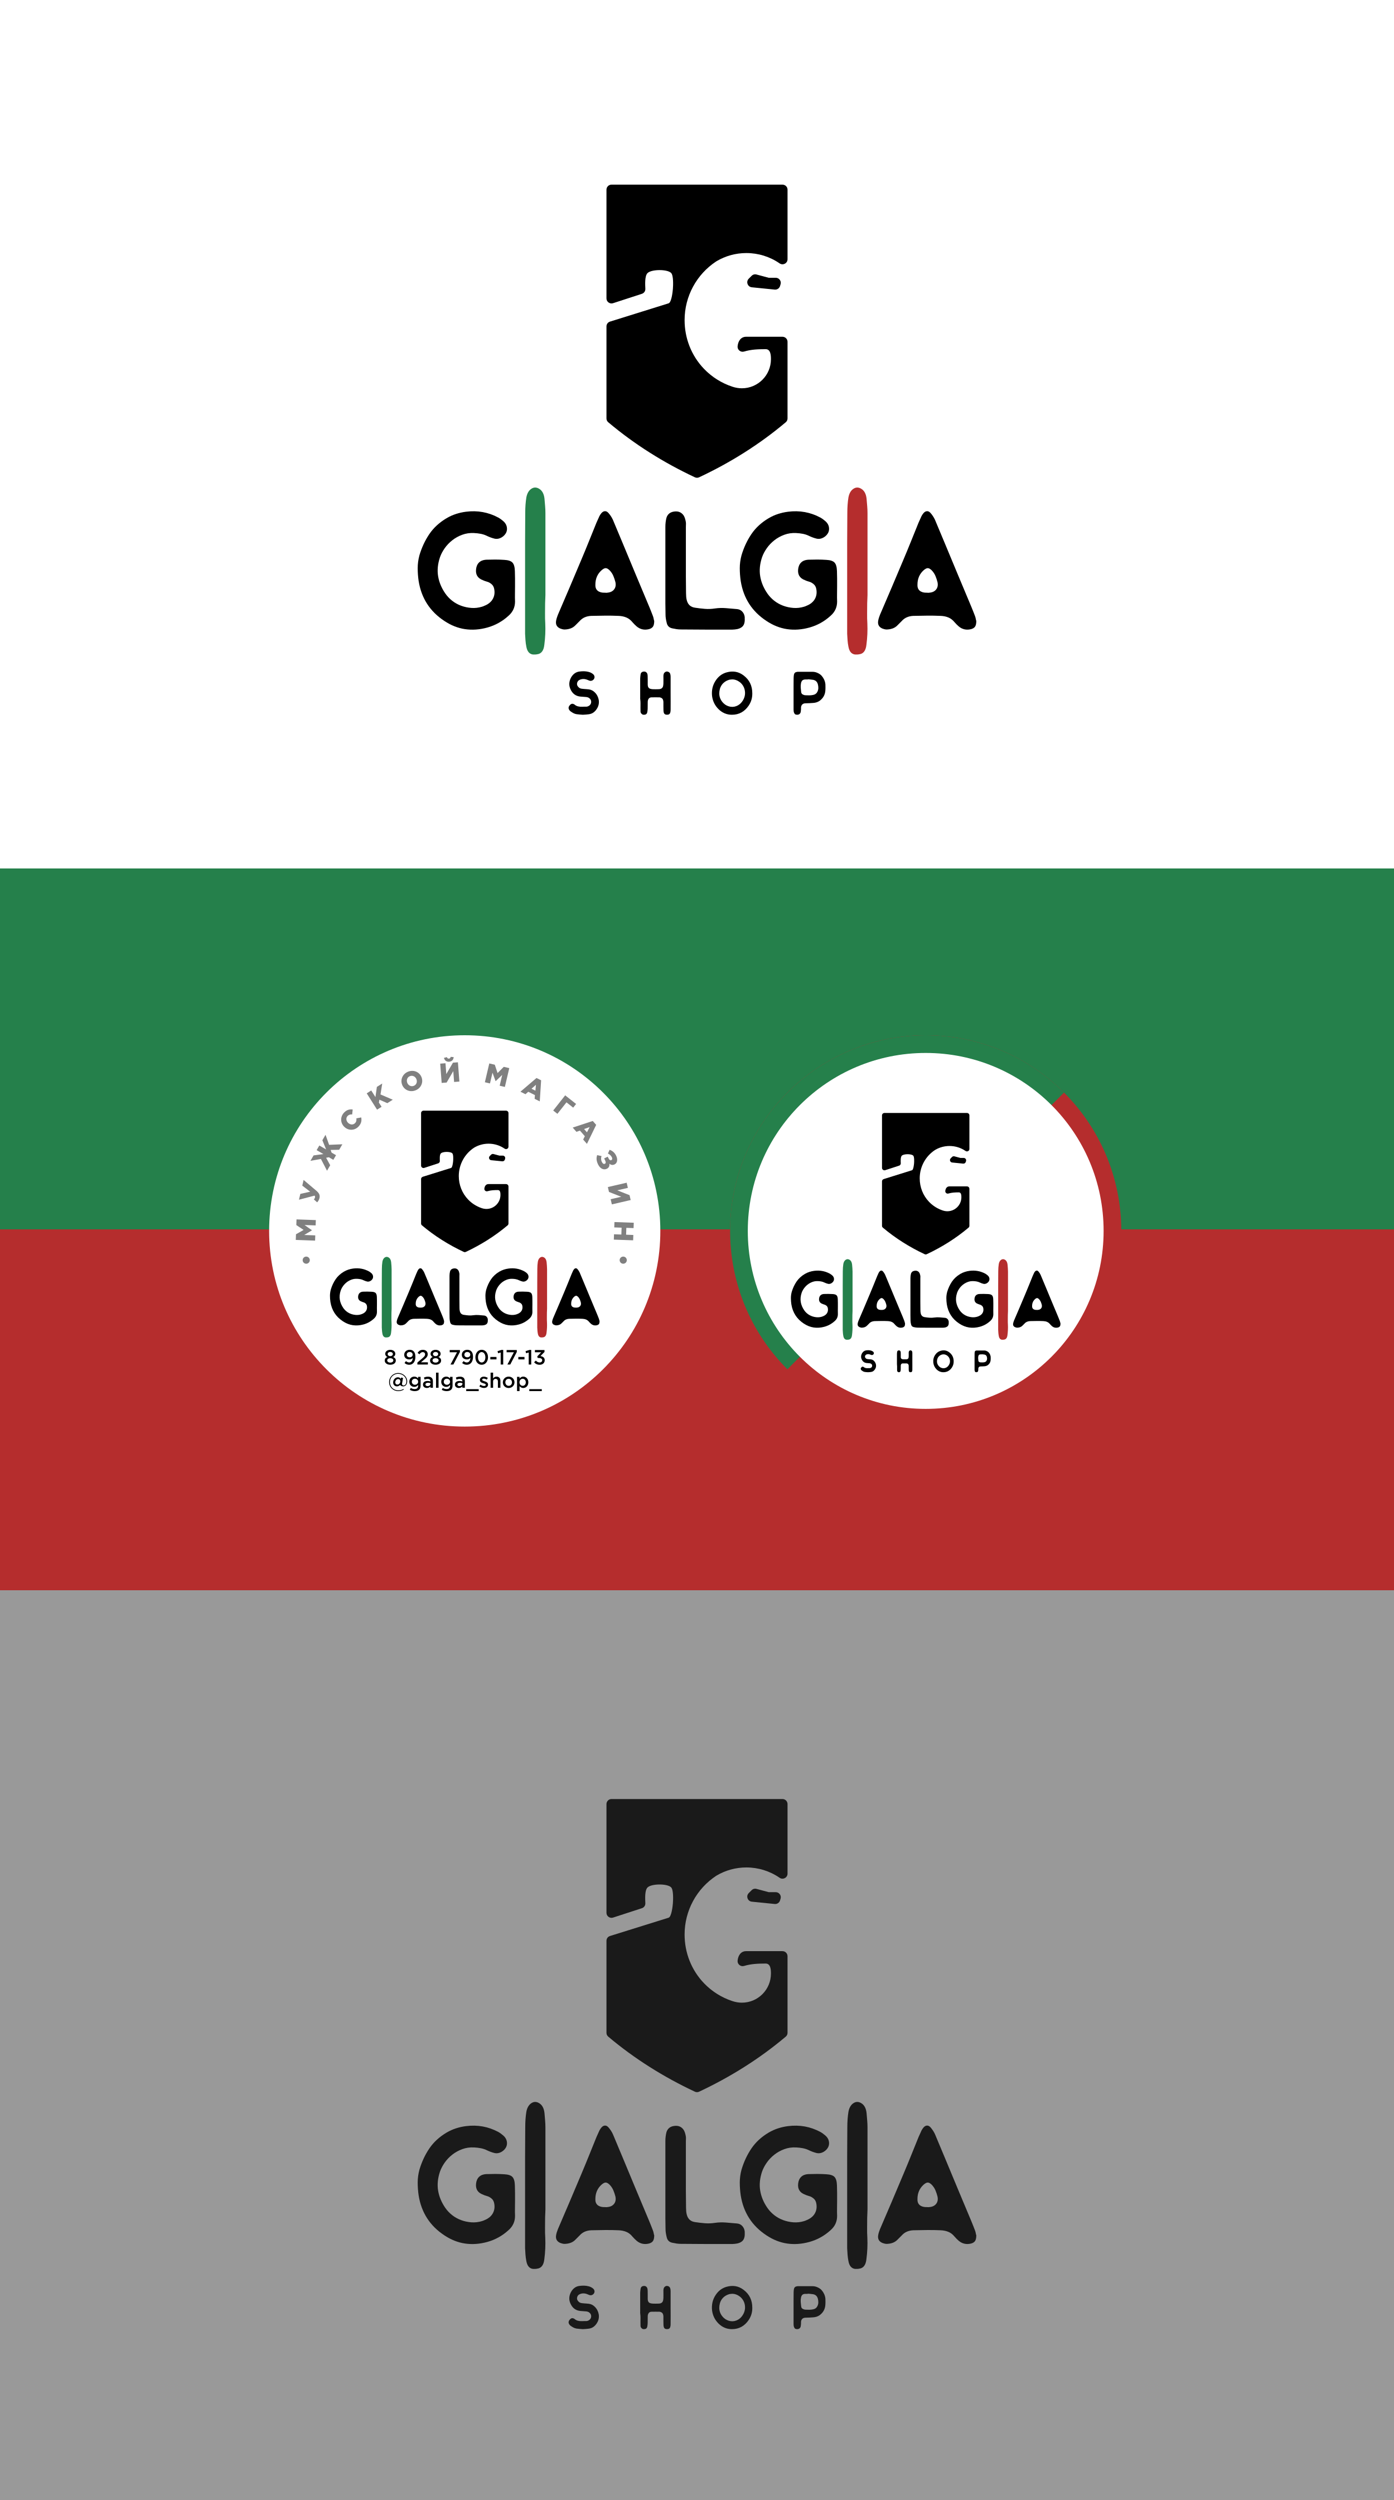<?xml version="1.0" encoding="UTF-8"?> <!-- Creator: CorelDRAW --> <svg xmlns="http://www.w3.org/2000/svg" xmlns:xlink="http://www.w3.org/1999/xlink" xmlns:xodm="http://www.corel.com/coreldraw/odm/2003" xml:space="preserve" width="612.465mm" height="1098.03mm" version="1.1" style="shape-rendering:geometricPrecision; text-rendering:geometricPrecision; image-rendering:optimizeQuality; fill-rule:evenodd; clip-rule:evenodd" viewBox="0 0 36567.37 65558.14"> <defs> <style type="text/css"> <![CDATA[ .fil9 {fill:black} .fil7 {fill:black} .fil12 {fill:#1A1A1A} .fil3 {fill:#25804B} .fil10 {fill:gray} .fil1 {fill:#999999} .fil2 {fill:#B52D2D} .fil0 {fill:white} .fil4 {fill:black;fill-rule:nonzero} .fil11 {fill:#1A1A1A;fill-rule:nonzero} .fil5 {fill:#25804B;fill-rule:nonzero} .fil8 {fill:gray;fill-rule:nonzero} .fil6 {fill:#B52D2D;fill-rule:nonzero} ]]> </style> </defs> <g id="Слой_x0020_1">  <polygon class="fil0" points="-0,0 36567.37,0 36567.37,65558.14 -0,65558.14 "></polygon> <polygon class="fil1" points="-0,40449.98 36567.37,40449.98 36567.37,65558.14 -0,65558.14 "></polygon> <polygon class="fil2" points="-0,41701.64 36567.37,41701.64 36567.37,32237.78 -0,32237.78 "></polygon> <polygon class="fil3" points="-0,32237.78 36567.37,32237.78 36567.37,22773.92 -0,22773.92 "></polygon> <g id="_105553255883008"> <path class="fil4" d="M13510.27 15773.92c0,148.98 -56.56,273.13 -169.67,372.45 -162.77,148.98 -348.99,252.43 -558.67,310.37 -201.4,55.18 -395.89,68.97 -583.5,41.39 -187.6,-27.59 -368.3,-99.32 -542.11,-215.19 -377.96,-248.3 -602.81,-597.3 -674.54,-1046.98 -16.56,-113.12 -24.83,-225.54 -24.83,-337.27 0,-111.74 15.17,-224.16 45.52,-337.27 60.7,-204.15 146.91,-389 258.64,-554.52 111.73,-165.53 262.78,-304.85 453.14,-417.97 80,-46.9 162.77,-84.15 248.3,-111.74 85.52,-27.58 172.43,-46.9 260.71,-57.93 303.48,-38.62 586.26,12.41 848.35,153.11 44.15,24.83 88.29,56.56 132.43,95.18 46.9,41.38 76.56,88.97 88.97,142.77 12.41,53.8 7.59,105.53 -14.48,155.19 -27.59,55.18 -69.66,98.63 -126.22,130.36 -56.56,31.73 -113.8,42.07 -171.74,31.03 -68.97,-16.55 -135.18,-40 -198.64,-70.35 -55.18,-27.59 -111.73,-46.9 -169.67,-57.94 -57.94,-11.03 -117.25,-17.93 -177.95,-20.69 -110.35,-5.52 -213.81,9.65 -310.37,45.52 -96.56,35.86 -183.46,84.14 -260.71,144.84 -77.25,60.7 -143.46,130.35 -198.64,208.99 -55.17,78.63 -96.56,157.94 -124.15,237.95 -57.94,173.81 -73.8,339.34 -47.59,496.59 26.2,157.26 88.97,307.61 188.29,451.07 49.66,71.73 109.66,135.18 180.01,190.36 70.35,55.18 148.29,98.63 233.81,130.36 85.53,31.73 175.19,51.04 268.99,57.93 93.8,6.9 186.22,-3.44 277.26,-31.03 19.31,-5.52 37.94,-12.41 55.87,-20.69 17.94,-8.28 36.56,-16.55 55.87,-24.83 88.29,-44.15 150.36,-104.84 186.22,-182.09 35.86,-77.25 42.77,-162.77 20.69,-256.57 -11.03,-41.38 -29.66,-74.49 -55.87,-99.32 -26.21,-24.83 -57.25,-45.52 -93.11,-62.08 -22.07,-8.28 -45.52,-15.86 -70.35,-22.76 -24.83,-6.9 -48.28,-15.86 -70.35,-26.9 -137.94,-49.66 -198.64,-146.22 -182.08,-289.68 8.28,-74.49 34.49,-133.11 78.63,-175.88 44.14,-42.76 104.84,-66.9 182.08,-72.42 80,-2.76 160.02,-4.14 240.02,-4.14 80,0 160.01,2.76 240.02,8.28 104.84,5.52 176.57,29.66 215.19,72.42 38.62,42.77 59.32,116.56 62.08,221.4 2.76,66.21 4.14,131.73 4.14,196.57 0,64.83 0,130.36 0,196.57 0,68.97 -0.69,136.56 -2.07,202.78 -1.38,66.21 -0.69,133.81 2.07,202.78z"></path> <path class="fil5" d="M14282.73 13075.64c5.52,66.76 11.04,131.55 16.56,194.38 5.52,62.82 8.28,125.65 8.28,188.48l0 2143.98c0,39.27 -1.38,76.57 -4.14,111.91 -2.76,35.34 -4.14,70.68 -4.14,106.02 0,90.32 -0.69,178.67 -2.07,265.06 -1.38,86.39 0.69,174.73 6.21,265.05 8.28,184.55 0,371.07 -24.83,559.56 -16.56,153.14 -80,235.6 -190.36,247.38 -19.31,3.93 -37.24,5.89 -53.79,5.89 -16.55,0 -34.49,0 -53.8,0 -93.8,-11.78 -151.74,-80.49 -173.81,-206.15 -11.04,-54.98 -18.62,-110.93 -22.76,-167.87 -4.14,-56.93 -7.59,-112.89 -10.35,-167.87l0 -1607.98c0,-263.09 0,-524.22 0,-783.37 0,-259.16 1.38,-520.29 4.14,-783.38 0,-145.29 9.65,-278.79 28.97,-400.52 19.31,-106.02 62.08,-181.61 128.29,-226.77 66.21,-45.16 135.18,-46.14 206.91,-2.95 80.01,47.13 126.91,133.51 140.7,259.16z"></path> <path class="fil4" d="M17037.39 15927.03c13.79,35.86 28.28,71.73 43.45,107.59 15.17,35.86 29.66,73.11 43.45,111.74 11.04,27.58 18.62,53.79 22.76,78.63 4.14,24.83 8.97,44.14 14.48,57.94 0,66.21 -10.34,115.18 -31.03,146.9 -20.69,31.73 -55.87,54.49 -105.53,68.28 -121.39,30.35 -228.98,6.9 -322.78,-70.35 -41.38,-35.86 -78.63,-73.11 -111.73,-111.74 -46.9,-57.93 -100.7,-99.31 -161.4,-124.15 -60.69,-24.83 -126.9,-38.62 -198.63,-41.38 -121.39,-5.52 -242.09,-7.59 -362.1,-6.21 -120.01,1.38 -240.71,3.45 -362.1,6.21 -60.7,2.76 -116.56,15.17 -167.6,37.24 -51.04,22.07 -97.25,56.55 -138.64,103.46l-99.31 99.32c-35.86,38.62 -76.56,66.9 -122.08,84.83 -45.53,17.94 -94.5,28.28 -146.91,31.04 -22.07,2.76 -44.83,1.38 -68.28,-4.14 -23.45,-5.52 -46.21,-12.42 -68.28,-20.69 -88.29,-38.62 -124.15,-106.22 -107.59,-202.78 8.28,-46.9 23.45,-97.93 45.52,-153.11 104.84,-242.78 208.29,-484.18 310.37,-724.2 102.08,-240.01 204.16,-481.41 306.23,-724.19 68.97,-162.77 135.87,-324.86 200.71,-486.25 64.83,-161.39 130.35,-323.47 196.57,-486.25 13.8,-30.35 26.9,-59.32 39.32,-86.9 12.41,-27.59 25.52,-56.56 39.31,-86.91 16.56,-30.35 34.49,-56.56 53.8,-78.63 27.59,-30.35 57.25,-46.21 88.97,-47.59 31.73,-1.38 61.38,13.11 88.97,43.45 24.83,27.58 47.59,57.25 68.28,88.97 20.69,31.73 37.94,62.76 51.73,93.11 44.15,102.08 86.91,204.16 128.29,306.23 41.38,102.07 84.14,204.15 128.29,306.23 115.87,281.4 232.43,561.43 349.68,840.07 117.26,278.64 235.19,560.05 353.82,844.21zm-1109.06 -384.86c80,-5.52 140.01,-33.79 180.02,-84.84 40,-51.04 51.73,-115.18 35.17,-192.43 -13.79,-55.17 -31.73,-108.97 -53.79,-161.39 -22.07,-52.42 -53.8,-100.7 -95.18,-144.84 -38.62,-38.62 -73.11,-58.62 -103.46,-60 -30.35,-1.39 -67.59,17.24 -111.73,55.87 -107.59,96.56 -161.4,222.09 -161.4,376.58 -5.52,115.88 51.04,184.85 169.67,206.91 13.8,2.76 27.59,4.14 41.38,4.14 13.8,0 22.07,0 24.83,0 22.07,0 37.94,0.69 47.59,2.07 9.65,1.38 18.62,0.69 26.9,-2.07z"></path> <path class="fil4" d="M19535.52 16216.72c5.52,96.56 -13.79,166.91 -57.93,211.05 -44.15,44.14 -111.74,70.35 -202.78,78.63 -22.07,2.76 -42.76,4.14 -62.08,4.14 -19.31,0 -40,0 -62.08,0 -215.19,0 -430.38,0 -645.57,0 -215.19,0 -430.38,-1.38 -645.57,-4.14 -38.62,0 -75.87,-2.76 -111.73,-8.28 -35.86,-5.52 -73.11,-12.42 -111.73,-20.69 -82.76,-16.55 -132.43,-67.59 -148.98,-153.11 -8.28,-33.11 -15.18,-66.91 -20.69,-101.39 -5.52,-34.49 -8.28,-69.66 -8.28,-105.52 -2.76,-96.56 -4.14,-193.81 -4.14,-291.75 0,-97.94 0,-196.57 0,-295.89l0 -1713.25c0,-85.52 9.65,-165.53 28.97,-240.02 30.35,-93.8 96.56,-147.6 198.63,-161.39 110.35,-16.56 194.5,17.93 252.44,103.46 13.79,22.07 24.83,46.21 33.1,72.42 8.28,26.21 15.18,53.11 20.69,80.7 5.52,24.83 7.59,49.66 6.21,74.49 -1.38,24.83 -2.07,49.66 -2.07,74.49l0 860.76c0,146.22 0,291.06 0,434.52 0,143.46 1.38,289.68 4.14,438.66 0,30.35 1.38,62.08 4.14,95.18 2.76,33.11 8.28,64.83 16.56,95.18 30.35,110.35 100.7,173.81 211.05,190.36 88.28,13.79 175.87,24.14 262.78,31.03 86.9,6.9 174.49,3.45 262.78,-10.35 96.56,-13.79 193.81,-16.55 291.75,-8.28 97.93,8.28 195.19,16.55 291.75,24.83 55.17,5.52 100.69,28.28 136.56,68.28 35.86,40 56.56,87.59 62.08,142.77l0 33.11z"></path> <path class="fil4" d="M21959.16 15773.92c0,148.98 -56.56,273.13 -169.67,372.45 -162.77,148.98 -348.99,252.43 -558.67,310.37 -201.4,55.18 -395.89,68.97 -583.5,41.39 -187.6,-27.59 -368.3,-99.32 -542.11,-215.19 -377.96,-248.3 -602.81,-597.3 -674.54,-1046.98 -16.56,-113.12 -24.83,-225.54 -24.83,-337.27 0,-111.74 15.17,-224.16 45.52,-337.27 60.7,-204.15 146.91,-389 258.64,-554.52 111.73,-165.53 262.78,-304.85 453.14,-417.97 80,-46.9 162.77,-84.15 248.3,-111.74 85.52,-27.58 172.43,-46.9 260.71,-57.93 303.48,-38.62 586.26,12.41 848.35,153.11 44.15,24.83 88.29,56.56 132.43,95.18 46.9,41.38 76.56,88.97 88.97,142.77 12.41,53.8 7.59,105.53 -14.48,155.19 -27.59,55.18 -69.66,98.63 -126.22,130.36 -56.56,31.73 -113.8,42.07 -171.74,31.03 -68.97,-16.55 -135.18,-40 -198.64,-70.35 -55.18,-27.59 -111.73,-46.9 -169.67,-57.94 -57.94,-11.03 -117.25,-17.93 -177.95,-20.69 -110.35,-5.52 -213.81,9.65 -310.37,45.52 -96.56,35.86 -183.46,84.14 -260.71,144.84 -77.25,60.7 -143.46,130.35 -198.64,208.99 -55.17,78.63 -96.56,157.94 -124.15,237.95 -57.94,173.81 -73.8,339.34 -47.59,496.59 26.2,157.26 88.97,307.61 188.29,451.07 49.66,71.73 109.66,135.18 180.01,190.36 70.35,55.18 148.29,98.63 233.81,130.36 85.53,31.73 175.19,51.04 268.99,57.93 93.8,6.9 186.22,-3.44 277.26,-31.03 19.31,-5.52 37.94,-12.41 55.87,-20.69 17.94,-8.28 36.56,-16.55 55.87,-24.83 88.29,-44.15 150.36,-104.84 186.22,-182.09 35.86,-77.25 42.77,-162.77 20.69,-256.57 -11.03,-41.38 -29.66,-74.49 -55.87,-99.32 -26.21,-24.83 -57.25,-45.52 -93.11,-62.08 -22.07,-8.28 -45.52,-15.86 -70.35,-22.76 -24.83,-6.9 -48.28,-15.86 -70.35,-26.9 -137.94,-49.66 -198.64,-146.22 -182.08,-289.68 8.28,-74.49 34.49,-133.11 78.63,-175.88 44.14,-42.76 104.84,-66.9 182.08,-72.42 80,-2.76 160.02,-4.14 240.02,-4.14 80,0 160.01,2.76 240.02,8.28 104.84,5.52 176.57,29.66 215.19,72.42 38.62,42.77 59.32,116.56 62.08,221.4 2.76,66.21 4.14,131.73 4.14,196.57 0,64.83 0,130.36 0,196.57 0,68.97 -0.69,136.56 -2.07,202.78 -1.38,66.21 -0.69,133.81 2.07,202.78z"></path> <path class="fil6" d="M22731.62 13075.64c5.52,66.76 11.03,131.55 16.55,194.38 5.52,62.82 8.28,125.65 8.28,188.48l0 2143.98c0,39.27 -1.38,76.57 -4.14,111.91 -2.76,35.34 -4.14,70.68 -4.14,106.02 0,90.32 -0.69,178.67 -2.07,265.06 -1.38,86.39 0.69,174.73 6.2,265.05 8.28,184.55 0,371.07 -24.83,559.56 -16.55,153.14 -80,235.6 -190.36,247.38 -19.31,3.93 -37.24,5.89 -53.79,5.89 -16.55,0 -34.49,0 -53.79,0 -93.8,-11.78 -151.74,-80.49 -173.81,-206.15 -11.03,-54.98 -18.62,-110.93 -22.76,-167.87 -4.14,-56.93 -7.59,-112.89 -10.35,-167.87l0 -1607.98c0,-263.09 0,-524.22 0,-783.37 0,-259.16 1.39,-520.29 4.14,-783.38 0,-145.29 9.66,-278.79 28.97,-400.52 19.31,-106.02 62.08,-181.61 128.29,-226.77 66.21,-45.16 135.18,-46.14 206.91,-2.95 80.01,47.13 126.91,133.51 140.71,259.16z"></path> <path class="fil4" d="M25486.28 15927.03c13.79,35.86 28.28,71.73 43.45,107.59 15.17,35.86 29.66,73.11 43.45,111.74 11.04,27.58 18.62,53.79 22.76,78.63 4.14,24.83 8.97,44.14 14.48,57.94 0,66.21 -10.34,115.18 -31.03,146.9 -20.69,31.73 -55.87,54.49 -105.53,68.28 -121.39,30.35 -228.98,6.9 -322.78,-70.35 -41.38,-35.86 -78.63,-73.11 -111.73,-111.74 -46.9,-57.93 -100.7,-99.31 -161.4,-124.15 -60.69,-24.83 -126.9,-38.62 -198.63,-41.38 -121.39,-5.52 -242.09,-7.59 -362.1,-6.21 -120.01,1.38 -240.71,3.45 -362.1,6.21 -60.7,2.76 -116.56,15.17 -167.6,37.24 -51.04,22.07 -97.25,56.55 -138.64,103.46l-99.31 99.32c-35.86,38.62 -76.56,66.9 -122.08,84.83 -45.53,17.94 -94.5,28.28 -146.91,31.04 -22.07,2.76 -44.83,1.38 -68.28,-4.14 -23.45,-5.52 -46.21,-12.42 -68.28,-20.69 -88.29,-38.62 -124.15,-106.22 -107.59,-202.78 8.28,-46.9 23.45,-97.93 45.52,-153.11 104.84,-242.78 208.29,-484.18 310.37,-724.2 102.08,-240.01 204.16,-481.41 306.23,-724.19 68.97,-162.77 135.87,-324.86 200.71,-486.25 64.83,-161.39 130.35,-323.47 196.57,-486.25 13.8,-30.35 26.9,-59.32 39.32,-86.9 12.41,-27.59 25.52,-56.56 39.31,-86.91 16.56,-30.35 34.49,-56.56 53.8,-78.63 27.59,-30.35 57.25,-46.21 88.97,-47.59 31.73,-1.38 61.38,13.11 88.97,43.45 24.83,27.58 47.59,57.25 68.28,88.97 20.69,31.73 37.94,62.76 51.73,93.11 44.15,102.08 86.91,204.16 128.29,306.23 41.38,102.07 84.14,204.15 128.29,306.23 115.87,281.4 232.43,561.43 349.68,840.07 117.26,278.64 235.19,560.05 353.82,844.21zm-1109.06 -384.86c80,-5.52 140.01,-33.79 180.02,-84.84 40,-51.04 51.73,-115.18 35.17,-192.43 -13.79,-55.17 -31.73,-108.97 -53.79,-161.39 -22.07,-52.42 -53.8,-100.7 -95.18,-144.84 -38.62,-38.62 -73.11,-58.62 -103.46,-60 -30.35,-1.39 -67.59,17.24 -111.73,55.87 -107.59,96.56 -161.4,222.09 -161.4,376.58 -5.52,115.88 51.04,184.85 169.67,206.91 13.8,2.76 27.59,4.14 41.38,4.14 13.8,0 22.07,0 24.83,0 22.07,0 37.94,0.69 47.59,2.07 9.65,1.38 18.62,0.69 26.9,-2.07z"></path> <path class="fil7" d="M20165.37 7284.17l183.21 0c43.28,0 80.5,18.69 106.35,53.42 25.82,34.7 33.05,75.73 20.65,117.19l-13.59 45.37c-18.4,61.44 -76.42,100.29 -140.25,93.86l-599.83 -60.31c-52.16,-5.24 -93.99,-37.98 -111.62,-87.4 -17.6,-49.38 -5.93,-101.21 31.15,-138.27l75.37 -75.33c34.4,-34.4 81,-46.86 127.99,-34.3l320.58 85.77zm285.38 -377.31c-256.81,-177.18 -560.06,-270.93 -872.15,-270.93 -277.53,0 -548.56,74.03 -785.82,215.62l-2.45 1.49c-519.06,340.76 -832.02,918.39 -832.02,1541.08 0,477.27 177.9,932.93 508.86,1277.9 206.17,214.89 462.32,375.79 745.18,468.79 80.14,26.35 163.69,41.26 248.13,41.26 421.29,0 762.85,-341.56 762.85,-762.85 0,-98.83 -6.86,-263.81 -138.2,-263.11 -199.81,1.06 -374.1,5.56 -566.85,62.7 -43.64,12.93 -87.13,4.08 -122.19,-24.96 -35.06,-29.03 -51.93,-70.06 -47.39,-115.36 12.69,-126.44 80.53,-247.5 222.91,-247.5l954.41 0c73.01,0 132.56,59.56 132.56,132.56l0 2008.24c0,40.43 -16.17,75.26 -47.09,101.34 -687.79,580.08 -1457.36,1061.06 -2271.52,1442.78 -36.89,17.3 -75.66,17.3 -112.54,0 -814.15,-381.73 -1583.73,-862.67 -2271.51,-1442.75 -30.92,-26.09 -47.1,-60.92 -47.1,-101.35l0 -2411.67c0,-58.96 36.78,-108.97 93.06,-126.54l1536.24 -479.39c78.35,-24.46 107.54,-308.81 112.91,-374.7 7.16,-87.46 19.55,-357 -47.39,-422.88 -102.7,-101.08 -516.25,-97.44 -617.92,4.77 -77.72,78.18 -61.05,308.54 -57.1,412.65 2.29,60.08 -34.27,112.45 -91.47,131.07l-754.76 245.51c-41.66,13.55 -83.45,6.93 -118.91,-18.83 -35.43,-25.72 -54.65,-63.43 -54.65,-107.25l0 -2850.1c0,-73.01 59.56,-132.56 132.56,-132.56l4484.64 0c73.01,0 132.56,59.56 132.56,132.56l0 1823.25c0,50.54 -26.18,93.89 -70.95,117.39 -44.74,23.46 -95.28,20.45 -136.87,-8.25z"></path> <path class="fil4" d="M15451.92 18729.52c-26.21,4.03 -52.67,6.8 -79.38,8.32 -26.71,1.51 -54.68,3.27 -83.92,5.29 -26.21,-2.02 -53.42,-4.03 -81.65,-6.05 -28.22,-2.02 -56.45,-5.04 -84.67,-9.07 -29.23,-5.05 -56.19,-14.11 -80.89,-27.22 -24.69,-13.1 -48.64,-28.22 -71.82,-45.36 -3.02,-2.02 -5.79,-4.28 -8.31,-6.8 -2.52,-2.53 -5.3,-4.79 -8.32,-6.81 -27.21,-29.23 -39.82,-57.2 -37.8,-83.92 2.02,-26.71 18.14,-54.18 48.38,-82.4 27.22,-24.19 57.96,-27.22 92.23,-9.08l9.08 4.54c29.23,26.2 61.23,43.6 96.01,52.16 34.78,8.57 71.32,11.84 109.62,9.83 17.14,-1.01 34.52,-1.51 52.16,-1.51 17.64,0 35.02,0 52.16,0 25.2,0 49.39,-7.06 72.57,-21.17 19.15,-11.09 33.77,-25.45 43.85,-43.09 10.08,-17.64 15.62,-36.04 16.63,-55.19 1,-19.15 -2.53,-38.06 -10.59,-56.7 -8.07,-18.65 -21.17,-34.52 -39.31,-47.63 -24.19,-18.14 -53.42,-28.22 -87.7,-30.24 -23.18,-2.01 -46.87,-3.78 -71.06,-5.29 -24.19,-1.51 -47.88,-3.28 -71.07,-5.29 -57.45,-5.04 -107.35,-21.92 -149.68,-50.65 -42.34,-28.72 -76.61,-68.79 -102.82,-120.2 -30.23,-57.45 -44.1,-114.66 -41.58,-171.61 2.52,-56.95 19.91,-113.15 52.16,-168.58 23.18,-38.3 51.91,-70.31 86.18,-96.01 34.27,-25.7 74.08,-42.08 119.45,-49.14 42.33,-6.05 84.17,-8.82 125.49,-8.32 41.33,0.51 83.16,6.3 125.49,17.39 42.34,11.09 79.63,29.74 111.89,55.94 20.16,16.13 33.01,35.53 38.56,58.21 5.54,22.68 2.77,44.1 -8.32,64.26 -11.09,22.17 -28.73,38.3 -52.92,48.38 -24.19,10.08 -48.38,10.59 -72.57,1.52 -20.16,-8.07 -40.32,-16.13 -60.48,-24.19 -20.16,-8.07 -41.83,-13.61 -65.01,-16.63 -52.42,-6.05 -99.79,3.03 -142.12,27.21 -27.22,17.14 -44.61,41.58 -52.16,73.33 -7.56,31.75 -2.77,60.23 14.37,85.43 10.08,14.11 21.67,26.97 34.77,38.56 13.11,11.59 28.22,19.4 45.36,23.43 14.11,4.04 28.48,6.56 43.1,7.56 14.62,1.01 29.48,2.53 44.6,4.54 20.16,2.02 40.83,3.53 61.99,4.54 21.17,1.01 42.34,3.02 63.5,6.05 31.25,4.03 59.72,12.85 85.43,26.46 25.7,13.61 49.64,31.49 71.82,53.67 27.21,27.21 49.39,57.71 66.52,91.47 17.14,33.77 28.73,68.55 34.78,104.33 6.05,35.78 6.05,72.07 0,108.86 -6.05,36.79 -18.65,71.82 -37.8,105.08 -23.18,42.34 -52.42,77.87 -87.7,106.6 -35.28,28.72 -78.12,47.12 -128.52,55.19zm1639.13 -443.01c-41.33,0 -70.56,19.15 -87.7,57.45 -8.07,19.15 -12.1,38.81 -12.1,58.96 -1.01,29.23 -1.26,58.71 -0.75,88.45 0.5,29.73 0.25,59.72 -0.76,89.96 -1.01,14.11 -2.02,28.73 -3.03,43.85 -1,15.12 -3.02,29.74 -6.05,43.85 -5.04,28.22 -15.37,47.88 -30.99,58.97 -15.62,11.09 -38.05,16.13 -67.28,15.12 -10.08,0 -19.91,-2.52 -29.48,-7.56 -9.58,-5.04 -18.14,-11.59 -25.7,-19.65 -7.56,-8.07 -13.61,-16.88 -18.14,-26.46 -4.54,-9.58 -6.81,-19.4 -6.81,-29.48 0,-17.14 -0.25,-33.77 -0.75,-49.9 -0.51,-16.13 -0.76,-32.76 -0.76,-49.9 0,-37.29 0.25,-74.34 0.76,-111.13 0.5,-36.79 -1.77,-73.83 -6.81,-111.13 -2.02,-8.07 -2.77,-15.62 -2.27,-22.68 0.51,-7.05 0.76,-14.11 0.76,-21.17l0 -500.46c1.01,-17.14 2.27,-34.78 3.78,-52.92 1.51,-18.14 3.78,-35.79 6.81,-52.92 6.04,-48.38 34.77,-74.09 86.18,-77.11 22.17,-2.02 41.83,3.28 58.96,15.88 17.14,12.6 28.73,30.49 34.78,53.67 2.02,10.08 3.53,20.16 4.54,30.24 1.01,10.08 1.51,20.16 1.51,30.24 1.01,32.25 1.51,63.75 1.51,94.5 0,30.74 0,62.24 0,94.5 0,9.08 0,18.4 0,27.97 0,9.58 1.01,18.9 3.03,27.97 3.02,20.16 10.33,37.05 21.92,50.65 11.59,13.61 27.46,22.93 47.63,27.97 10.08,2.01 19.91,4.03 29.48,6.05 9.58,2.01 19.4,3.02 29.48,3.02 49.39,2.02 99.28,2.02 149.69,0 8.06,0 16.38,-0.5 24.94,-1.51 8.57,-1.01 16.88,-2.52 24.95,-4.54 38.3,-11.09 61.99,-35.28 71.06,-72.57 3.02,-11.09 5.04,-22.68 6.05,-34.78 1.01,-12.1 2.01,-24.19 3.02,-36.29 1.01,-34.27 1.26,-68.29 0.76,-102.05 -0.51,-33.77 -0.76,-68.29 -0.76,-103.57 1.01,-13.11 3.03,-25.7 6.05,-37.8 3.03,-12.1 8.57,-23.69 16.63,-34.78 11.09,-13.1 23.43,-22.93 37.04,-29.48 13.61,-6.55 28.98,-8.31 46.12,-5.29 17.14,3.02 32.25,9.58 45.36,19.65 13.11,10.08 22.17,23.69 27.21,40.83 7.06,22.17 10.59,47.37 10.59,75.59l0 421.84 0 12.1c0,71.57 0.25,142.63 0.76,213.19 0.5,70.56 0.25,142.12 -0.76,214.7 0,12.1 -0.5,24.19 -1.51,36.28 -1.01,12.1 -3.03,23.69 -6.05,34.78 -6.05,23.18 -16.13,39.56 -30.24,49.14 -14.11,9.58 -34.27,14.37 -60.48,14.37 -23.18,-1.01 -41.58,-6.55 -55.19,-16.63 -13.61,-10.08 -22.93,-26.71 -27.97,-49.9 -4.03,-17.14 -6.05,-37.29 -6.05,-60.48 -1,-30.24 -1.51,-60.73 -1.51,-91.47 0,-30.74 0,-61.23 0,-91.47 0,-8.07 0,-16.38 0,-24.94 0,-8.57 -1.01,-16.88 -3.02,-24.95 -4.04,-29.23 -13.86,-51.41 -29.48,-66.52 -15.62,-15.12 -38.06,-25.2 -67.29,-30.24l-6.05 0c-34.27,0 -68.29,-0.25 -102.05,-0.76 -33.77,-0.5 -68.29,-0.25 -103.57,0.76zm2547.83 217.72c-52.42,77.62 -115.16,136.83 -188.24,177.66 -73.08,40.82 -156.99,61.23 -251.74,61.23 -134.06,0 -250.99,-48.89 -350.78,-146.66 -95.76,-95.76 -152.21,-210.67 -169.34,-344.73 -8.06,-72.57 -4.53,-142.88 10.59,-210.92 15.12,-68.03 43.85,-133.81 86.18,-197.31 70.55,-105.84 163.8,-175.89 279.71,-210.16 81.65,-23.18 159.77,-28.98 234.35,-17.39 74.59,11.59 146.16,43.1 214.7,94.5 78.62,59.47 136.58,128.26 173.87,206.38 37.3,78.12 55.94,166.06 55.94,263.84 2.02,118.94 -29.73,226.8 -95.25,323.56zm-160.27 -122.47c61.48,-92.73 79.63,-192.53 54.43,-299.37 -10.08,-40.32 -26.2,-77.12 -48.38,-110.38 -22.17,-33.26 -48.39,-61.48 -78.63,-84.67 -30.23,-23.18 -62.99,-41.08 -98.27,-53.67 -35.28,-12.6 -70.56,-18.4 -105.84,-17.39 -13.11,2.02 -26.2,3.28 -39.31,3.79 -13.11,0.5 -25.7,2.77 -37.8,6.8 -45.36,14.11 -84.42,33.52 -117.18,58.21 -32.76,24.69 -59.47,52.92 -80.14,84.67 -20.66,31.75 -35.78,66.28 -45.36,103.57 -9.58,37.3 -14.37,75.6 -14.37,114.91 1.01,51.41 11.85,99.03 32.51,142.88 20.66,43.85 50.15,83.41 88.45,118.69 25.2,23.18 53.17,41.83 83.92,55.94 30.74,14.11 62.49,23.44 95.25,27.97 32.76,4.54 65.52,3.53 98.28,-3.02 32.76,-6.55 64.25,-18.4 94.5,-35.53 24.19,-14.11 46.12,-30.74 65.77,-49.9 19.65,-19.15 37.04,-40.32 52.16,-63.5zm1663.33 60.48c-44.35,-1 -77.36,10.08 -99.03,33.27 -21.67,23.18 -32,54.43 -31,93.74 1.01,16.13 0.51,32.25 -1.51,48.38 -2.01,16.13 -4.03,32.76 -6.05,49.9 -3.02,18.14 -9.32,32.76 -18.9,43.85 -9.58,11.09 -20.66,19.15 -33.26,24.19 -12.6,5.04 -26.21,7.56 -40.83,7.56 -14.62,0 -28.98,-2.52 -43.09,-7.56 -10.08,-3.03 -17.89,-8.82 -23.43,-17.39 -5.55,-8.57 -10.33,-17.39 -14.37,-26.46 -6.05,-14.11 -9.83,-28.47 -11.34,-43.09 -1.51,-14.62 -2.26,-28.98 -2.26,-43.1l0 -418.81c0,-67.53 0,-135.07 0,-202.6 0,-67.53 0.5,-135.57 1.51,-204.11 0,-14.11 0.75,-28.48 2.27,-43.1 1.51,-14.62 3.27,-28.97 5.29,-43.09 8.07,-43.34 33.77,-68.04 77.11,-74.09 7.06,-2.01 13.61,-3.02 19.65,-3.02 6.05,0 12.6,0 19.65,0l373.46 0c50.4,0 99.79,12.6 148.18,37.8 38.3,19.15 70.05,43.6 95.25,73.33 25.2,29.73 46.37,63.75 63.5,102.06 10.08,24.19 17.89,49.14 23.43,74.84 5.55,25.7 7.82,52.16 6.81,79.38 0,20.16 0.25,39.56 0.75,58.21 0.51,18.65 -0.25,37.54 -2.26,56.7 -6.05,116.93 -56.95,210.16 -152.71,279.71 -25.2,17.14 -51.66,29.99 -79.38,38.56 -27.72,8.57 -56.19,13.86 -85.43,15.88 -32.25,2.02 -64.25,4.03 -96.01,6.05 -31.75,2.02 -63.76,3.02 -96.01,3.02zm-125.49 -293.32c3.03,33.26 21.67,56.45 55.94,69.55 9.07,4.03 18.4,7.31 27.97,9.83 9.58,2.52 19.4,3.78 29.48,3.78 34.27,2.02 68.29,2.77 102.06,2.27 33.76,-0.5 67.28,-4.28 100.54,-11.34 52.42,-11.09 89.71,-40.32 111.89,-87.7 14.11,-31.25 21.42,-62.24 21.92,-92.98 0.5,-30.74 -3.28,-62.24 -11.34,-94.5 -17.14,-68.54 -59.47,-108.86 -127,-120.96 -21.17,-3.02 -42.08,-5.54 -62.74,-7.56 -20.66,-2.02 -41.58,-4.03 -62.74,-6.05 -10.08,4.03 -23.18,5.55 -39.32,4.54 -16.13,-1.01 -30.74,-1.01 -43.85,0 -32.25,2.01 -56.45,10.58 -72.57,25.7 -16.13,15.12 -27.72,38.81 -34.78,71.06 -8.06,39.31 -10.58,78.62 -7.56,117.94 3.03,39.31 7.06,78.12 12.1,116.42z"></path> </g> <g id="_105553256615904"> <path class="fil0" d="M12190.76 27147.62c2833.79,0 5131.04,2297.25 5131.04,5131.05 0,2833.79 -2297.25,5131.04 -5131.04,5131.04 -2833.79,0 -5131.05,-2297.25 -5131.05,-5131.04 0,-2833.8 2297.25,-5131.05 5131.05,-5131.05z"></path> <path class="fil8" d="M8265.44 32532.98l4.91 -137.48 -289.43 -10.35 201.41 -121.76 0.11 -2.91 -193.63 -136.59 290.88 10.4 5 -139.65 -506.5 -18.11 -5.3 148.34 191.76 127.83 -200.4 113.84 -5.3 148.33 506.5 18.11zm114.88 -1114.39c17.87,-76.13 -7.32,-130.4 -84.85,-196.18l-331.26 -280.77 -34.89 148.73 207.09 160.16 -258.21 57.65 -35.71 152.27 409.74 -107.63c13.45,18.78 13.87,35.97 11.05,47.96 -3.47,14.79 -12.83,35.66 -29.98,51.7l86.12 76.75c27.52,-28.49 49.82,-63.42 60.91,-110.64zm198.07 -717.94l83.52 -144.08 -107.25 -196.09 73.19 -13.63 116.51 67.54 70.46 -121.52 -116.51 -67.54 -24.53 -70.29 223.46 -4.35 83.53 -144.06 -347.39 14.52 -94.34 -263.1 -82.44 142.2 97.62 241.55 -177.87 -103.13 -70.46 121.52 177.89 103.13 -258.14 35.28 -82.44 142.2 275.19 -48.84 160 308.7zm824.34 -1156.85c77.8,-80.86 87.52,-160.94 73.19,-241.05l-127.58 23.96c5.53,47.51 1.7,87.03 -34.94,125.11 -49.21,51.14 -126.63,45.97 -181.41,-6.73 -54.25,-52.2 -62.93,-129.89 -13.74,-181.03 33.64,-34.94 73.41,-43.91 119.57,-39.68l13.91 -129.3c-76.01,-10.82 -153.04,4.48 -224.81,79.09 -106.44,110.63 -101.75,272.87 4.67,375.25 110.1,105.94 270.75,98.75 371.15,-5.61zm488.24 -444.76l118.68 -75.12 -70.09 -110.73 12.84 -75.83 208.36 90.92 142.54 -90.24 -322.13 -137.99 45.56 -286.78 -140.71 89.06 -37.48 267.07 -109.98 -173.74 -118.68 75.12 271.07 428.25zm999.54 -503.14c147.41,-52.25 218.54,-202.68 169.94,-339.84 -49.08,-138.54 -197.24,-209.71 -344.64,-157.47 -147.41,52.23 -218.54,202.66 -169.94,339.82 49.1,138.54 197.24,209.73 344.64,157.49zm-40.95 -119.93c-72.35,25.64 -143.45,-16.76 -167.89,-85.69 -24.9,-70.29 2.78,-146.15 75.1,-171.78 73.01,-25.86 144.12,16.52 168.54,85.45 24.92,70.29 -2.73,146.15 -75.75,172.02zm736.14 -78.43l130.67 -9.95 173.94 -299.38 21.7 284.45 138.61 -10.57 -38.53 -505.36 -130.67 9.95 -173.95 299.38 -21.7 -284.45 -138.62 10.57 38.55 505.36zm195.77 -555.9c70.02,-5.36 113.87,-49.36 119.36,-120.22l-77.56 -7.86c-7.43,26.71 -20.53,45.13 -47.96,47.22 -26.71,2.04 -42.49,-14.18 -53.84,-39.46l-75.49 19.55c16.18,69.2 66.19,106.06 135.49,100.78zm937.61 538.23l133.92 31.42 66.14 -281.95 80.49 221.15 2.84 0.67 171.48 -163.54 -66.48 283.37 136.04 31.91 115.74 -493.43 -144.49 -33.9 -162.52 163.43 -72.93 -218.65 -144.49 -33.9 -115.74 493.44zm933.13 248.12l132.09 66.11 72.89 -64.74 174.8 87.49 -7.49 97.46 134.69 67.41 35.51 -553.04 -121.09 -60.59 -421.39 359.92zm290.81 -77.94l115.64 -103.24 -13.99 154.12 -101.64 -50.88zm568.62 571.26l110.26 86.98 237.67 -301.28 176.21 139.02 76.25 -96.65 -286.5 -226 -313.9 397.93zm511.91 447.63l97.18 111.24 91.98 -32.28 128.61 147.23 -43.87 87.35 99.08 113.43 242.49 -498.31 -89.09 -101.97 -526.38 173.31zm298.65 38.13l146.13 -51.7 -71.35 137.32 -74.77 -85.62zm367.33 929.93c54.92,111.77 148.55,151.28 229.79,111.36 57.17,-28.1 73.07,-77.86 65.99,-131.65 38.65,31.03 82.91,43.96 136.86,17.46 70.82,-34.8 88.97,-129.23 39.17,-230.61 -42.8,-87.09 -105.65,-129.61 -170.9,-152.41l-43.42 98.79c40.04,15.82 83.16,55.95 102.31,94.94 17.24,35.08 11.85,65.16 -11.53,76.66 -24.05,11.82 -50.84,1.59 -73.2,-43.9l-22.68 -46.13 -93.58 45.97 23.31 47.43c24.57,50.04 20.16,80.45 -4.53,92.6 -25.98,12.76 -56.02,-0.72 -79,-47.51 -26.51,-53.94 -25.5,-106.06 -8.96,-154.53l-116.08 -24.43c-19.92,72.71 -24.63,141.96 26.46,245.95zm255.49 591.42l29.47 127.69 322.07 127.05 -277.96 64.14 31.27 135.47 493.85 -113.97 -29.47 -127.69 -322.07 -127.05 277.96 -64.14 -31.27 -135.46 -493.85 113.96zm173.26 917.7l-4.99 140.37 192.48 6.86 -6.44 180.18 -192.48 -6.88 -5 140.38 506.5 18.06 5 -140.38 -189.58 -6.75 6.43 -180.17 189.58 6.75 5.01 -140.37 -506.52 -18.06z"></path> <path class="fil4" d="M9888.06 34401.29c0,71.9 -27.3,131.82 -81.89,179.75 -78.55,71.9 -168.43,121.83 -269.63,149.79 -97.2,26.63 -191.07,33.29 -281.61,19.97 -90.54,-13.31 -177.75,-47.93 -261.64,-103.86 -182.42,-119.83 -290.93,-288.27 -325.55,-505.3 -7.99,-54.59 -11.98,-108.85 -11.98,-162.77 0,-53.93 7.33,-108.19 21.97,-162.77 29.29,-98.53 70.9,-187.74 124.83,-267.63 53.93,-79.89 126.83,-147.13 218.7,-201.72 38.62,-22.64 78.56,-40.61 119.83,-53.93 41.28,-13.32 83.22,-22.64 125.83,-27.97 146.47,-18.64 282.94,5.99 409.44,73.9 21.3,11.98 42.61,27.29 63.91,45.93 22.63,19.98 36.95,42.95 42.94,68.91 5.99,25.97 3.67,50.93 -6.99,74.9 -13.31,26.63 -33.62,47.6 -60.91,62.91 -27.3,15.31 -54.93,20.31 -82.89,14.98 -33.29,-7.99 -65.25,-19.31 -95.87,-33.95 -26.63,-13.31 -53.93,-22.63 -81.89,-27.96 -27.96,-5.33 -56.59,-8.66 -85.88,-9.99 -53.26,-2.66 -103.19,4.66 -149.79,21.97 -46.61,17.31 -88.55,40.61 -125.83,69.9 -37.28,29.3 -69.24,62.92 -95.87,100.86 -26.63,37.95 -46.6,76.23 -59.91,114.84 -27.97,83.89 -35.62,163.78 -22.97,239.67 12.65,75.89 42.94,148.46 90.87,217.7 23.97,34.62 52.93,65.25 86.88,91.87 33.95,26.63 71.57,47.6 112.84,62.91 41.27,15.31 84.55,24.63 129.82,27.97 45.27,3.33 89.87,-1.67 133.82,-14.98 9.32,-2.66 18.31,-5.99 26.96,-9.99 8.65,-3.99 17.64,-7.99 26.96,-11.98 42.61,-21.3 72.57,-50.59 89.87,-87.88 17.31,-37.28 20.64,-78.56 9.99,-123.83 -5.33,-19.97 -14.32,-35.95 -26.96,-47.93 -12.65,-11.99 -27.63,-21.97 -44.94,-29.96 -10.65,-3.99 -21.97,-7.66 -33.95,-10.99 -11.98,-3.33 -23.3,-7.65 -33.95,-12.98 -66.57,-23.97 -95.87,-70.57 -87.88,-139.81 3.99,-35.95 16.65,-64.24 37.95,-84.88 21.3,-20.64 50.6,-32.29 87.88,-34.95 38.61,-1.33 77.23,-1.99 115.84,-1.99 38.62,0 77.23,1.33 115.84,3.99 50.6,2.66 85.22,14.31 103.86,34.95 18.64,20.63 28.63,56.25 29.96,106.85 1.33,31.96 2,63.58 2,94.87 0,31.29 0,62.91 0,94.87 0,33.29 -0.33,65.91 -1,97.86 -0.66,31.95 -0.33,64.58 1,97.87z"></path> <path class="fil5" d="M10260.88 33099.02c2.66,32.22 5.33,63.48 7.99,93.81 2.66,30.32 3.99,60.64 3.99,90.97l0 1034.74c0,18.95 -0.66,36.96 -1.99,54.01 -1.34,17.06 -2,34.12 -2,51.17 0,43.58 -0.33,86.23 -1,127.92 -0.66,41.69 0.34,84.33 3,127.92 3.99,89.07 0,179.09 -11.99,270.06 -7.99,73.91 -38.61,113.71 -91.87,119.39 -9.32,1.89 -17.97,2.84 -25.96,2.84 -7.99,0 -16.65,0 -25.97,0 -45.27,-5.68 -73.23,-38.85 -83.89,-99.49 -5.33,-26.53 -8.99,-53.54 -10.99,-81.02 -2,-27.48 -3.66,-54.49 -4.99,-81.01l0 -776.06c0,-126.98 0,-253 0,-378.08 0,-125.08 0.66,-251.1 1.99,-378.08 0,-70.12 4.66,-134.56 13.98,-193.31 9.32,-51.17 29.96,-87.65 61.91,-109.44 31.96,-21.8 65.25,-22.27 99.86,-1.43 38.62,22.74 61.25,64.44 67.91,125.08z"></path> <path class="fil4" d="M11590.36 34475.19c6.66,17.31 13.64,34.62 20.97,51.93 7.33,17.31 14.31,35.29 20.97,53.93 5.33,13.31 8.99,25.97 10.99,37.95 2,11.98 4.33,21.3 6.99,27.96 0,31.96 -4.99,55.59 -14.98,70.91 -9.98,15.31 -26.96,26.29 -50.93,32.95 -58.59,14.65 -110.51,3.33 -155.78,-33.95 -19.98,-17.31 -37.95,-35.29 -53.93,-53.93 -22.64,-27.97 -48.6,-47.94 -77.9,-59.92 -29.29,-11.98 -61.25,-18.64 -95.87,-19.97 -58.58,-2.66 -116.84,-3.66 -174.76,-3 -57.92,0.67 -116.17,1.67 -174.76,3 -29.3,1.33 -56.26,7.32 -80.89,17.98 -24.63,10.65 -46.94,27.29 -66.91,49.93l-47.93 47.94c-17.31,18.64 -36.95,32.29 -58.92,40.95 -21.97,8.65 -45.6,13.64 -70.9,14.97 -10.65,1.33 -21.64,0.67 -32.96,-1.99 -11.31,-2.66 -22.3,-5.99 -32.95,-9.99 -42.61,-18.64 -59.92,-51.26 -51.93,-97.86 3.99,-22.63 11.32,-47.27 21.97,-73.9 50.6,-117.17 100.53,-233.68 149.79,-349.52 49.26,-115.84 98.53,-232.35 147.79,-349.52 33.29,-78.56 65.58,-156.79 96.87,-234.68 31.29,-77.89 62.91,-156.12 94.87,-234.68 6.66,-14.65 12.99,-28.63 18.97,-41.94 5.99,-13.31 12.32,-27.3 18.97,-41.94 7.99,-14.65 16.65,-27.29 25.97,-37.95 13.31,-14.65 27.63,-22.3 42.94,-22.96 15.31,-0.67 29.63,6.32 42.94,20.97 11.98,13.31 22.97,27.63 32.96,42.94 9.98,15.31 18.31,30.29 24.96,44.94 21.3,49.26 41.94,98.53 61.91,147.79 19.97,49.27 40.61,98.53 61.91,147.8 55.93,135.81 112.18,270.96 168.77,405.44 56.59,134.48 113.51,270.3 170.77,407.44zm-535.27 -185.74c38.62,-2.66 67.57,-16.31 86.88,-40.95 19.31,-24.63 24.97,-55.59 16.97,-92.87 -6.66,-26.63 -15.31,-52.59 -25.96,-77.89 -10.65,-25.3 -25.97,-48.6 -45.94,-69.91 -18.64,-18.64 -35.29,-28.29 -49.93,-28.96 -14.65,-0.67 -32.62,8.32 -53.93,26.96 -51.93,46.6 -77.89,107.18 -77.89,181.75 -2.66,55.93 24.63,89.21 81.89,99.86 6.66,1.33 13.31,2 19.97,2 6.66,0 10.65,0 11.98,0 10.65,0 18.31,0.33 22.97,1 4.66,0.66 8.99,0.33 12.98,-1z"></path> <path class="fil4" d="M12796.04 34614.99c2.66,46.61 -6.66,80.55 -27.96,101.86 -21.31,21.3 -53.93,33.95 -97.87,37.94 -10.65,1.33 -20.64,2 -29.96,2 -9.32,0 -19.3,0 -29.95,0 -103.86,0 -207.71,0 -311.57,0 -103.86,0 -207.71,-0.67 -311.57,-2 -18.65,0 -36.62,-1.33 -53.93,-3.99 -17.31,-2.66 -35.29,-5.99 -53.93,-9.98 -39.95,-7.99 -63.91,-32.62 -71.9,-73.9 -3.99,-15.98 -7.33,-32.29 -9.99,-48.93 -2.66,-16.65 -3.99,-33.62 -3.99,-50.93 -1.33,-46.61 -1.99,-93.54 -1.99,-140.81 0,-47.27 0,-94.87 0,-142.8l0 -826.86c0,-41.27 4.66,-79.89 13.98,-115.84 14.65,-45.27 46.61,-71.23 95.87,-77.89 53.26,-7.99 93.87,8.65 121.83,49.93 6.66,10.65 11.98,22.3 15.98,34.95 3.99,12.65 7.33,25.63 9.99,38.95 2.66,11.98 3.66,23.97 3,35.95 -0.67,11.98 -1,23.97 -1,35.95l0 415.43c0,70.57 0,140.47 0,209.71 0,69.24 0.67,139.81 2,211.71 0,14.65 0.66,29.96 1.99,45.94 1.33,15.98 3.99,31.29 7.99,45.94 14.65,53.26 48.6,83.89 101.86,91.87 42.61,6.66 84.88,11.65 126.83,14.98 41.94,3.33 84.21,1.67 126.83,-5 46.6,-6.66 93.53,-7.99 140.8,-3.99 47.27,3.99 94.21,7.99 140.81,11.99 26.63,2.66 48.6,13.64 65.91,32.95 17.31,19.31 27.3,42.28 29.96,68.91l0 15.98z"></path> <path class="fil4" d="M13965.76 34401.29c0,71.9 -27.3,131.82 -81.89,179.75 -78.55,71.9 -168.43,121.83 -269.63,149.79 -97.2,26.63 -191.07,33.29 -281.61,19.97 -90.54,-13.31 -177.75,-47.93 -261.64,-103.86 -182.42,-119.83 -290.93,-288.27 -325.55,-505.3 -7.99,-54.59 -11.98,-108.85 -11.98,-162.77 0,-53.93 7.33,-108.19 21.97,-162.77 29.29,-98.53 70.9,-187.74 124.83,-267.63 53.93,-79.89 126.83,-147.13 218.7,-201.72 38.62,-22.64 78.56,-40.61 119.83,-53.93 41.28,-13.32 83.22,-22.64 125.83,-27.97 146.47,-18.64 282.94,5.99 409.44,73.9 21.3,11.98 42.61,27.29 63.91,45.93 22.63,19.98 36.95,42.95 42.94,68.91 5.99,25.97 3.67,50.93 -6.99,74.9 -13.31,26.63 -33.62,47.6 -60.91,62.91 -27.3,15.31 -54.93,20.31 -82.89,14.98 -33.29,-7.99 -65.25,-19.31 -95.87,-33.95 -26.63,-13.31 -53.93,-22.63 -81.89,-27.96 -27.96,-5.33 -56.59,-8.66 -85.88,-9.99 -53.26,-2.66 -103.19,4.66 -149.79,21.97 -46.61,17.31 -88.55,40.61 -125.83,69.9 -37.28,29.3 -69.24,62.92 -95.87,100.86 -26.63,37.95 -46.6,76.23 -59.91,114.84 -27.97,83.89 -35.62,163.78 -22.97,239.67 12.65,75.89 42.94,148.46 90.87,217.7 23.97,34.62 52.93,65.25 86.88,91.87 33.95,26.63 71.57,47.6 112.84,62.91 41.27,15.31 84.55,24.63 129.82,27.97 45.27,3.33 89.87,-1.67 133.82,-14.98 9.32,-2.66 18.31,-5.99 26.96,-9.99 8.65,-3.99 17.64,-7.99 26.96,-11.98 42.61,-21.3 72.57,-50.59 89.87,-87.88 17.31,-37.28 20.64,-78.56 9.99,-123.83 -5.33,-19.97 -14.32,-35.95 -26.96,-47.93 -12.65,-11.99 -27.63,-21.97 -44.94,-29.96 -10.65,-3.99 -21.97,-7.66 -33.95,-10.99 -11.98,-3.33 -23.3,-7.65 -33.95,-12.98 -66.57,-23.97 -95.87,-70.57 -87.88,-139.81 3.99,-35.95 16.65,-64.24 37.95,-84.88 21.3,-20.64 50.6,-32.29 87.88,-34.95 38.61,-1.33 77.23,-1.99 115.84,-1.99 38.62,0 77.23,1.33 115.84,3.99 50.6,2.66 85.22,14.31 103.86,34.95 18.64,20.63 28.63,56.25 29.96,106.85 1.33,31.96 2,63.58 2,94.87 0,31.29 0,62.91 0,94.87 0,33.29 -0.33,65.91 -1,97.86 -0.66,31.95 -0.33,64.58 1,97.87z"></path> <path class="fil6" d="M14338.57 33099.02c2.66,32.22 5.33,63.48 7.99,93.81 2.66,30.32 3.99,60.64 3.99,90.97l0 1034.74c0,18.95 -0.66,36.96 -1.99,54.01 -1.33,17.06 -1.99,34.12 -1.99,51.17 0,43.58 -0.34,86.23 -1,127.92 -0.66,41.69 0.33,84.33 3,127.92 3.99,89.07 0,179.09 -11.98,270.06 -7.99,73.91 -38.62,113.71 -91.88,119.39 -9.32,1.89 -17.97,2.84 -25.96,2.84 -7.99,0 -16.65,0 -25.97,0 -45.27,-5.68 -73.23,-38.85 -83.89,-99.49 -5.33,-26.53 -8.99,-53.54 -10.99,-81.02 -1.99,-27.48 -3.66,-54.49 -4.99,-81.01l0 -776.06c0,-126.98 0,-253 0,-378.08 0,-125.08 0.66,-251.1 1.99,-378.08 0,-70.12 4.66,-134.56 13.98,-193.31 9.32,-51.17 29.96,-87.65 61.92,-109.44 31.95,-21.8 65.24,-22.27 99.86,-1.43 38.61,22.74 61.25,64.44 67.9,125.08z"></path> <path class="fil4" d="M15668.05 34475.19c6.66,17.31 13.64,34.62 20.97,51.93 7.33,17.31 14.31,35.29 20.97,53.93 5.33,13.31 8.99,25.97 10.99,37.95 2,11.98 4.33,21.3 6.99,27.96 0,31.96 -4.99,55.59 -14.98,70.91 -9.98,15.31 -26.96,26.29 -50.93,32.95 -58.59,14.65 -110.51,3.33 -155.78,-33.95 -19.98,-17.31 -37.95,-35.29 -53.93,-53.93 -22.64,-27.97 -48.6,-47.94 -77.9,-59.92 -29.29,-11.98 -61.25,-18.64 -95.87,-19.97 -58.58,-2.66 -116.84,-3.66 -174.76,-3 -57.92,0.67 -116.17,1.67 -174.76,3 -29.3,1.33 -56.26,7.32 -80.89,17.98 -24.63,10.65 -46.94,27.29 -66.91,49.93l-47.93 47.94c-17.31,18.64 -36.95,32.29 -58.92,40.95 -21.97,8.65 -45.6,13.64 -70.9,14.97 -10.65,1.33 -21.64,0.67 -32.96,-1.99 -11.31,-2.66 -22.3,-5.99 -32.95,-9.99 -42.61,-18.64 -59.92,-51.26 -51.93,-97.86 3.99,-22.63 11.32,-47.27 21.97,-73.9 50.6,-117.17 100.53,-233.68 149.79,-349.52 49.26,-115.84 98.53,-232.35 147.79,-349.52 33.29,-78.56 65.58,-156.79 96.87,-234.68 31.29,-77.89 62.91,-156.12 94.87,-234.68 6.66,-14.65 12.99,-28.63 18.97,-41.94 5.99,-13.31 12.32,-27.3 18.97,-41.94 7.99,-14.65 16.65,-27.29 25.97,-37.95 13.31,-14.65 27.63,-22.3 42.94,-22.96 15.31,-0.67 29.63,6.32 42.94,20.97 11.98,13.31 22.97,27.63 32.96,42.94 9.98,15.31 18.31,30.29 24.96,44.94 21.3,49.26 41.94,98.53 61.91,147.79 19.97,49.27 40.61,98.53 61.91,147.8 55.93,135.81 112.18,270.96 168.77,405.44 56.59,134.48 113.51,270.3 170.77,407.44zm-535.27 -185.74c38.62,-2.66 67.57,-16.31 86.88,-40.95 19.31,-24.63 24.97,-55.59 16.97,-92.87 -6.66,-26.63 -15.31,-52.59 -25.96,-77.89 -10.65,-25.3 -25.97,-48.6 -45.94,-69.91 -18.64,-18.64 -35.29,-28.29 -49.93,-28.96 -14.65,-0.67 -32.62,8.32 -53.93,26.96 -51.93,46.6 -77.89,107.18 -77.89,181.75 -2.66,55.93 24.63,89.21 81.89,99.86 6.66,1.33 13.31,2 19.97,2 6.66,0 10.65,0 11.98,0 10.65,0 18.31,0.33 22.97,1 4.66,0.66 8.99,0.33 12.98,-1z"></path> <path class="fil9" d="M13100.02 30303.87l88.42 0c20.89,0 38.85,9.02 51.33,25.78 12.46,16.75 15.95,36.55 9.96,56.56l-6.56 21.9c-8.87,29.66 -36.88,48.4 -67.69,45.3l-289.5 -29.11c-25.17,-2.53 -45.36,-18.33 -53.87,-42.18 -8.5,-23.83 -2.87,-48.85 15.03,-66.73l36.37 -36.36c16.6,-16.6 39.09,-22.62 61.77,-16.55l154.72 41.39zm137.73 -182.11c-123.94,-85.51 -270.3,-130.76 -420.93,-130.76 -133.94,0 -264.75,35.73 -379.26,104.07l-1.18 0.72c-250.52,164.46 -401.55,443.24 -401.55,743.77 0,230.34 85.86,450.26 245.59,616.75 99.5,103.71 223.13,181.37 359.65,226.25 38.68,12.72 79,19.92 119.75,19.92 203.33,0 368.18,-164.85 368.18,-368.18 0,-47.7 -3.31,-127.32 -66.7,-126.98 -96.43,0.51 -180.55,2.69 -273.58,30.26 -21.07,6.24 -42.06,1.97 -58.98,-12.04 -16.92,-14.01 -25.06,-33.82 -22.87,-55.68 6.13,-61.02 38.87,-119.45 107.58,-119.45l460.63 0c35.24,0 63.98,28.75 63.98,63.98l0 969.24c0,19.51 -7.8,36.32 -22.73,48.91 -331.94,279.96 -703.36,512.1 -1096.3,696.33 -17.8,8.35 -36.52,8.35 -54.32,0 -392.93,-184.23 -764.36,-416.35 -1096.3,-696.31 -14.93,-12.59 -22.73,-29.4 -22.73,-48.91l0 -1163.95c0,-28.46 17.75,-52.59 44.91,-61.07l741.44 -231.37c37.82,-11.8 51.91,-149.04 54.5,-180.84 3.45,-42.21 9.43,-172.3 -22.87,-204.1 -49.57,-48.79 -249.16,-47.02 -298.23,2.3 -37.51,37.73 -29.46,148.91 -27.56,199.15 1.1,29 -16.54,54.27 -44.15,63.26l-364.27 118.49c-20.11,6.54 -40.28,3.34 -57.39,-9.09 -17.09,-12.41 -26.37,-30.61 -26.37,-51.76l0 -1375.55c0,-35.24 28.74,-63.98 63.98,-63.98l2164.42 0c35.24,0 63.98,28.74 63.98,63.98l0 879.95c0,24.4 -12.63,45.32 -34.24,56.65 -21.6,11.33 -45.99,9.87 -66.06,-3.98z"></path> <path class="fil4" d="M10237.48 35787.7c83.09,0 144.99,-42.36 144.99,-110.24 0,-46.16 -27.15,-73.31 -68.42,-92.32 32.04,-16.83 55.39,-42.35 55.39,-84.71 0,-59.74 -55.93,-103.72 -131.95,-103.72 -76.02,0 -131.95,44.53 -131.95,102.63 0,43.44 23.34,68.97 55.39,85.8 -42.9,17.92 -68.42,46.7 -68.42,92.86 0,66.25 61.9,109.7 144.99,109.7zm0 -224.82c-39.1,0 -67.88,-23.35 -67.88,-56.48 0,-29.86 27.15,-53.76 67.88,-53.76 40.72,0 67.88,23.89 67.88,53.22 0,33.67 -28.78,57.02 -67.88,57.02zm0 168.88c-49.96,0 -79.83,-26.06 -79.83,-57.01 0,-35.84 34.75,-58.65 79.83,-58.65 45.07,0 79.83,22.81 79.83,57.56 0,32.58 -29.87,58.1 -79.83,58.1zm496.34 57.02c102.09,0 162.91,-84.71 162.91,-206.89 0,-76.03 -17.92,-117.84 -46.16,-146.07 -26.6,-26.61 -57.56,-40.19 -105.34,-40.19 -84.17,0 -141.73,57.02 -141.73,131.42 0,74.39 53.76,121.64 134.67,121.64 40.73,0 70.05,-17.38 89.06,-40.19 -2.17,70.05 -35.84,119.47 -91.77,119.47 -32.59,0 -58.11,-11.4 -86.89,-35.84l-36.38 51.04c32.04,26.61 68.97,45.61 121.64,45.61zm14.11 -196.03c-47.24,0 -77.65,-28.24 -77.65,-67.88 0,-40.19 28.24,-71.68 75.49,-71.68 48.33,0 79.28,30.41 79.28,70.05 0,38.01 -28.78,69.51 -77.12,69.51zm200.93 189.52l274.77 0 0 -58.65 -180.83 0 78.2 -65.16c66.8,-55.39 98.84,-87.43 98.84,-147.16 0,-68.97 -51.05,-114.58 -125.44,-114.58 -67.88,0 -103.72,28.78 -140.1,79.83l47.24 36.93c29.32,-38.01 53.22,-57.02 87.97,-57.02 34.75,0 61.37,21.72 61.37,59.19 0,34.21 -19.01,58.64 -71.14,102.63l-130.87 111.33 0 52.67zm477.33 5.43c83.09,0 144.99,-42.36 144.99,-110.24 0,-46.16 -27.15,-73.31 -68.42,-92.32 32.04,-16.83 55.39,-42.35 55.39,-84.71 0,-59.74 -55.93,-103.72 -131.95,-103.72 -76.02,0 -131.95,44.53 -131.95,102.63 0,43.44 23.34,68.97 55.39,85.8 -42.9,17.92 -68.42,46.7 -68.42,92.86 0,66.25 61.9,109.7 144.99,109.7zm0 -224.82c-39.1,0 -67.88,-23.35 -67.88,-56.48 0,-29.86 27.15,-53.76 67.88,-53.76 40.72,0 67.88,23.89 67.88,53.22 0,33.67 -28.78,57.02 -67.88,57.02zm0 168.88c-49.96,0 -79.83,-26.06 -79.83,-57.01 0,-35.84 34.75,-58.65 79.83,-58.65 45.07,0 79.83,22.81 79.83,57.56 0,32.58 -29.87,58.1 -79.83,58.1zm391.53 50.5l74.94 0 171.6 -329.62 0 -50.5 -267.17 0 0 58.64 191.15 0 -170.51 321.48zm427.36 6.51c102.09,0 162.91,-84.71 162.91,-206.89 0,-76.03 -17.92,-117.84 -46.16,-146.07 -26.6,-26.61 -57.56,-40.19 -105.34,-40.19 -84.17,0 -141.73,57.02 -141.73,131.42 0,74.39 53.76,121.64 134.67,121.64 40.73,0 70.05,-17.38 89.06,-40.19 -2.17,70.05 -35.84,119.47 -91.77,119.47 -32.59,0 -58.11,-11.4 -86.89,-35.84l-36.38 51.04c32.04,26.61 68.97,45.61 121.64,45.61zm14.11 -196.03c-47.24,0 -77.65,-28.24 -77.65,-67.88 0,-40.19 28.24,-71.68 75.49,-71.68 48.33,0 79.28,30.41 79.28,70.05 0,38.01 -28.78,69.51 -77.12,69.51zm375.78 196.03c99.92,0 166.17,-87.97 166.17,-196.57 0,-109.7 -65.71,-196.58 -165.08,-196.58 -99.92,0 -166.17,87.97 -166.17,196.58 0,109.69 65.17,196.57 165.08,196.57zm1.09 -60.27c-59.19,0 -97.21,-61.37 -97.21,-136.3 0,-76.57 37.47,-136.3 96.12,-136.3 58.64,0 97.2,61.36 97.2,136.3 0,76.02 -36.93,136.3 -96.11,136.3zm226.44 -80.37l160.74 0 0 -64.62 -160.74 0 0 64.62zm271.52 134.13l66.25 0 0 -382.84 -46.7 0 -102.09 32.58 14.12 54.3 68.42 -19 0 314.96zm175.95 0l74.94 0 171.6 -329.62 0 -50.5 -267.17 0 0 58.64 191.15 0 -170.51 321.48zm287.26 -134.13l160.74 0 0 -64.62 -160.74 0 0 64.62zm271.52 134.13l66.25 0 0 -382.84 -46.7 0 -102.09 32.58 14.12 54.3 68.42 -19 0 314.96zm287.27 6.51c78.74,0 133.04,-49.96 133.04,-120.01 0,-68.42 -51.59,-99.37 -111.86,-108.06l105.89 -108.61 0 -49.96 -251.42 0 0 58.1 164.54 0 -102.63 109.15 10.86 41.81 30.95 0c53.22,0 87.43,21.18 87.43,58.65 0,35.84 -28.23,58.65 -65.71,58.65 -42.35,0 -72.77,-17.92 -99.92,-49.96l-46.7 43.44c32.04,39.1 79.28,66.79 145.53,66.79zm-3707 690.74c56.48,0 102.09,-15.2 143.9,-40.72l-9.77 -16.29c-41.27,23.89 -80.37,36.38 -134.13,36.38 -129.24,0 -220.47,-96.11 -220.47,-216.13 0,-119.46 92.31,-217.21 216.12,-217.21 123.27,0 215.04,94.49 215.04,194.41 0,74.4 -33.12,111.32 -71.68,111.32 -26.61,0 -42.35,-15.2 -42.35,-38.55 0,-4.89 1.08,-13.58 2.71,-23.35l23.89 -136.84 -52.67 -8.14 -6.52 32.58c-14.11,-21.72 -37.47,-40.19 -76.57,-40.19 -62.99,0 -123.27,59.19 -123.27,135.76 0,62.45 43.98,102.63 98.29,102.63 38.01,0 64.62,-17.92 84.17,-38.01 12.49,20.09 38.01,38.01 80.37,38.01 55.93,0 105.35,-43.98 105.35,-135.21 0,-112.41 -103.72,-215.04 -236.77,-215.04 -133.04,0 -237.85,108.07 -237.85,237.85 0,129.79 103.18,236.76 242.19,236.76zm-22.81 -171.6c-33.67,0 -57.56,-21.18 -57.56,-58.64 0,-48.87 35.84,-85.8 75.48,-85.8 32.59,0 57.02,23.89 57.02,58.65 0,47.24 -35.29,85.8 -74.94,85.8zm452.89 171.6c51.59,0 91.77,-12.49 117.84,-38.55 23.89,-23.89 36.38,-59.74 36.38,-108.07l0 -228.07 -65.71 0 0 42.9c-22.26,-26.61 -52.13,-48.87 -100.46,-48.87 -66.79,0 -130.32,49.96 -130.32,134.67 0,85.25 62.99,135.21 130.32,135.21 47.24,0 77.11,-21.72 101,-52.67l0 22.26c0,57.56 -32.04,87.97 -90.69,87.97 -39.09,0 -71.68,-11.4 -102.09,-30.41l-24.44 49.41c36.93,22.26 80.91,34.21 128.16,34.21zm5.43 -166.17c-45.07,0 -81.46,-32.04 -81.46,-79.28 0,-48.33 35.84,-79.83 81.46,-79.83 45.61,0 84.17,32.04 84.17,79.28 0,47.24 -38.55,79.83 -84.17,79.83zm471.35 78.2l0 -169.97c0,-76.57 -41.27,-121.09 -125.98,-121.09 -46.7,0 -77.65,9.77 -109.15,23.89l17.92 52.67c26.07,-10.86 49.96,-17.92 82,-17.92 45.61,0 70.6,21.72 70.6,61.36l0 5.43c-22.26,-7.06 -44.53,-11.95 -79.28,-11.95 -66.79,0 -116.21,30.41 -116.21,93.94 0,58.65 47.79,89.6 102.09,89.6 43.44,0 73.31,-17.92 92.86,-41.27l0 35.3 65.16 0zm-63.53 -103.72c0,35.84 -32.58,60.28 -76.03,60.28 -30.95,0 -55.39,-15.21 -55.39,-42.35 0,-28.78 24.44,-45.61 65.71,-45.61 25.52,0 48.87,4.88 65.71,11.4l0 16.29zm145.53 103.72l65.71 0 0 -396.41 -65.71 0 0 396.41zm279.12 87.97c51.59,0 91.77,-12.49 117.84,-38.55 23.89,-23.89 36.38,-59.74 36.38,-108.07l0 -228.07 -65.71 0 0 42.9c-22.26,-26.61 -52.13,-48.87 -100.46,-48.87 -66.79,0 -130.32,49.96 -130.32,134.67 0,85.25 62.99,135.21 130.32,135.21 47.24,0 77.11,-21.72 101,-52.67l0 22.26c0,57.56 -32.04,87.97 -90.69,87.97 -39.09,0 -71.68,-11.4 -102.09,-30.41l-24.44 49.41c36.93,22.26 80.91,34.21 128.16,34.21zm5.43 -166.17c-45.07,0 -81.46,-32.04 -81.46,-79.28 0,-48.33 35.84,-79.83 81.46,-79.83 45.61,0 84.17,32.04 84.17,79.28 0,47.24 -38.55,79.83 -84.17,79.83zm471.35 78.2l0 -169.97c0,-76.57 -41.27,-121.09 -125.98,-121.09 -46.7,0 -77.65,9.77 -109.15,23.89l17.92 52.67c26.07,-10.86 49.96,-17.92 82,-17.92 45.61,0 70.6,21.72 70.6,61.36l0 5.43c-22.26,-7.06 -44.53,-11.95 -79.28,-11.95 -66.79,0 -116.21,30.41 -116.21,93.94 0,58.65 47.79,89.6 102.09,89.6 43.44,0 73.31,-17.92 92.86,-41.27l0 35.3 65.16 0zm-63.53 -103.72c0,35.84 -32.58,60.28 -76.03,60.28 -30.95,0 -55.39,-15.21 -55.39,-42.35 0,-28.78 24.44,-45.61 65.71,-45.61 25.52,0 48.87,4.88 65.71,11.4l0 16.29zm99.37 190.6l327.99 0 0 -51.04 -327.99 0 0 51.04zm466.46 -81.45c59.73,0 106.43,-29.87 106.43,-90.15 0,-52.67 -47.24,-71.68 -89.06,-84.71 -1.63,-0.54 -3.8,-1.09 -5.43,-1.63 -31.5,-10.32 -59.19,-19 -59.19,-38.55 0,-17.92 14.66,-29.87 40.18,-29.87 23.89,0 53.22,10.32 80.91,27.15l26.07 -46.7c-30.41,-20.09 -69.51,-32.58 -105.35,-32.58 -57.02,0 -102.09,33.12 -102.09,87.43 0,55.93 47.24,73.31 89.6,85.8 1.63,0.54 3.26,1.09 4.89,1.63 31.49,9.24 59.19,16.84 59.19,38.01 0,20.09 -16.29,32.04 -44.53,32.04 -29.33,0 -62.99,-11.95 -93.95,-35.3l-29.33 44.53c35.84,28.24 80.91,42.9 121.64,42.9zm173.22 -5.43l65.71 0 0 -161.82c0,-44.53 26.6,-71.13 64.62,-71.13 39.09,0 61.36,25.52 61.36,70.05l0 162.91 65.71 0 0 -182.46c0,-66.79 -37.47,-110.23 -102.09,-110.23 -44.53,0 -71.14,23.35 -89.6,50.5l0 -154.22 -65.71 0 0 396.41zm472.98 6.51c88.51,0 153.68,-67.88 153.68,-149.33 0,-83.09 -64.62,-149.88 -152.59,-149.88 -87.97,0 -153.13,67.88 -153.13,149.88 0,82.54 64.62,149.33 152.05,149.33zm1.09 -57.02c-51.04,0 -87.43,-42.35 -87.43,-92.31 0,-51.05 33.67,-92.32 86.34,-92.32 51.59,0 87.98,41.81 87.98,92.32 0,50.5 -33.67,92.31 -86.89,92.31zm219.38 137.39l65.71 0 0 -131.41c20.09,26.61 49.96,50.5 97.2,50.5 68.42,0 133.58,-53.76 133.58,-148.79 0,-96.12 -65.71,-149.88 -133.58,-149.88 -46.16,0 -76.02,23.89 -97.2,53.76l0 -47.79 -65.71 0 0 373.61zm147.7 -137.92c-44.53,0 -83.62,-36.38 -83.62,-91.77 0,-55.93 39.09,-92.86 83.62,-92.86 44.53,0 82,36.38 82,91.77 0,57.56 -36.93,92.86 -82,92.86zm173.77 137.92l327.99 0 0 -51.04 -327.99 0 0 51.04z"></path> <g> <path class="fil10" d="M8033.02 32951.59c51.74,0 93.68,41.94 93.68,93.67 0,51.74 -41.94,93.68 -93.68,93.68 -51.74,0 -93.68,-41.94 -93.68,-93.68 0,-51.73 41.94,-93.67 93.68,-93.67z"></path> <path class="fil10" d="M16348.51 32951.59c51.74,0 93.68,41.94 93.68,93.67 0,51.74 -41.94,93.68 -93.68,93.68 -51.73,0 -93.67,-41.94 -93.67,-93.68 0,-51.73 41.94,-93.67 93.67,-93.67z"></path> </g> </g> <g id="_105553256083648"> <path class="fil2" d="M24282.94 27147.62c2833.79,0 5131.05,2297.25 5131.05,5131.05 0,2833.79 -2297.25,5131.04 -5131.05,5131.04 -2833.79,0 -5131.04,-2297.25 -5131.04,-5131.04 0,-2833.8 2297.25,-5131.05 5131.04,-5131.05z"></path> <path class="fil3" d="M20654.74 28650.47c2003.8,-2003.79 5252.6,-2003.79 7256.39,0l-7256.39 7256.4c-2003.79,-2003.8 -2003.79,-5252.6 0,-7256.4z"></path> <path class="fil0" d="M24282.94 27611.76c2577.46,0 4666.91,2089.45 4666.91,4666.91 0,2577.46 -2089.45,4666.9 -4666.91,4666.9 -2577.46,0 -4666.9,-2089.45 -4666.9,-4666.9 0,-2577.46 2089.45,-4666.91 4666.9,-4666.91z"></path> <g> <path class="fil4" d="M21979.13 34461.78c0,71.9 -27.3,131.82 -81.89,179.75 -78.55,71.9 -168.43,121.83 -269.63,149.79 -97.2,26.63 -191.07,33.29 -281.61,19.97 -90.54,-13.31 -177.75,-47.93 -261.64,-103.86 -182.42,-119.83 -290.93,-288.27 -325.55,-505.3 -7.99,-54.59 -11.98,-108.85 -11.98,-162.77 0,-53.93 7.33,-108.19 21.97,-162.77 29.29,-98.53 70.9,-187.74 124.83,-267.63 53.93,-79.89 126.83,-147.13 218.7,-201.72 38.62,-22.64 78.56,-40.61 119.83,-53.93 41.28,-13.32 83.22,-22.64 125.83,-27.97 146.47,-18.64 282.94,5.99 409.44,73.9 21.3,11.98 42.61,27.29 63.91,45.93 22.63,19.98 36.95,42.95 42.94,68.91 5.99,25.97 3.67,50.93 -6.99,74.9 -13.31,26.63 -33.62,47.6 -60.91,62.91 -27.3,15.31 -54.93,20.31 -82.89,14.98 -33.29,-7.99 -65.25,-19.31 -95.87,-33.95 -26.63,-13.31 -53.93,-22.63 -81.89,-27.96 -27.96,-5.33 -56.59,-8.66 -85.88,-9.99 -53.26,-2.66 -103.19,4.66 -149.79,21.97 -46.61,17.31 -88.55,40.61 -125.83,69.9 -37.28,29.3 -69.24,62.92 -95.87,100.86 -26.63,37.95 -46.6,76.23 -59.91,114.84 -27.97,83.89 -35.62,163.78 -22.97,239.67 12.65,75.89 42.94,148.46 90.87,217.7 23.97,34.62 52.93,65.25 86.88,91.87 33.95,26.63 71.57,47.6 112.84,62.91 41.27,15.31 84.55,24.63 129.82,27.97 45.27,3.33 89.87,-1.67 133.82,-14.98 9.32,-2.66 18.31,-5.99 26.96,-9.99 8.65,-3.99 17.64,-7.99 26.96,-11.98 42.61,-21.3 72.57,-50.59 89.87,-87.88 17.31,-37.28 20.64,-78.56 9.99,-123.83 -5.33,-19.97 -14.32,-35.95 -26.96,-47.93 -12.65,-11.99 -27.63,-21.97 -44.94,-29.96 -10.65,-3.99 -21.97,-7.66 -33.95,-10.99 -11.98,-3.33 -23.3,-7.65 -33.95,-12.98 -66.57,-23.97 -95.87,-70.57 -87.88,-139.81 3.99,-35.95 16.65,-64.24 37.95,-84.88 21.3,-20.64 50.6,-32.29 87.88,-34.95 38.61,-1.33 77.23,-1.99 115.84,-1.99 38.62,0 77.23,1.33 115.84,3.99 50.6,2.66 85.22,14.31 103.86,34.95 18.64,20.63 28.63,56.25 29.96,106.85 1.33,31.96 2,63.58 2,94.87 0,31.29 0,62.91 0,94.87 0,33.29 -0.33,65.91 -1,97.86 -0.66,31.95 -0.33,64.58 1,97.87z"></path> <path class="fil5" d="M22351.94 33159.52c2.66,32.22 5.33,63.48 7.99,93.81 2.66,30.32 3.99,60.64 3.99,90.97l0 1034.74c0,18.95 -0.67,36.96 -2,54.01 -1.33,17.06 -1.99,34.12 -1.99,51.17 0,43.58 -0.33,86.23 -1,127.92 -0.66,41.69 0.33,84.33 3,127.92 3.99,89.07 0,179.09 -11.98,270.06 -7.99,73.91 -38.62,113.71 -91.87,119.39 -9.33,1.89 -17.98,2.84 -25.97,2.84 -7.99,0 -16.65,0 -25.97,0 -45.27,-5.68 -73.23,-38.85 -83.89,-99.49 -5.33,-26.53 -8.99,-53.54 -10.99,-81.02 -1.99,-27.48 -3.66,-54.49 -4.99,-81.01l0 -776.06c0,-126.98 0,-253 0,-378.08 0,-125.08 0.66,-251.1 2,-378.08 0,-70.12 4.66,-134.56 13.98,-193.31 9.33,-51.17 29.96,-87.65 61.92,-109.44 31.95,-21.8 65.24,-22.27 99.86,-1.43 38.61,22.74 61.25,64.44 67.9,125.08z"></path> <path class="fil4" d="M23681.43 34535.68c6.66,17.31 13.64,34.62 20.97,51.93 7.33,17.31 14.31,35.29 20.97,53.93 5.33,13.31 8.99,25.97 10.99,37.95 2,11.98 4.33,21.3 6.99,27.96 0,31.96 -4.99,55.59 -14.98,70.91 -9.98,15.31 -26.96,26.29 -50.93,32.95 -58.59,14.65 -110.51,3.33 -155.78,-33.95 -19.98,-17.31 -37.95,-35.29 -53.93,-53.93 -22.64,-27.97 -48.6,-47.94 -77.9,-59.92 -29.29,-11.98 -61.25,-18.64 -95.87,-19.97 -58.58,-2.66 -116.84,-3.66 -174.76,-3 -57.92,0.67 -116.17,1.67 -174.76,3 -29.3,1.33 -56.26,7.32 -80.89,17.98 -24.63,10.65 -46.94,27.29 -66.91,49.93l-47.93 47.94c-17.31,18.64 -36.95,32.29 -58.92,40.95 -21.97,8.65 -45.6,13.64 -70.9,14.97 -10.65,1.33 -21.64,0.67 -32.96,-1.99 -11.31,-2.66 -22.3,-5.99 -32.95,-9.99 -42.61,-18.64 -59.92,-51.26 -51.93,-97.86 3.99,-22.63 11.32,-47.27 21.97,-73.9 50.6,-117.17 100.53,-233.68 149.79,-349.52 49.26,-115.84 98.53,-232.35 147.79,-349.52 33.29,-78.56 65.58,-156.79 96.87,-234.68 31.29,-77.89 62.91,-156.12 94.87,-234.68 6.66,-14.65 12.99,-28.63 18.97,-41.94 5.99,-13.31 12.32,-27.3 18.97,-41.94 7.99,-14.65 16.65,-27.29 25.97,-37.95 13.31,-14.65 27.63,-22.3 42.94,-22.96 15.31,-0.67 29.63,6.32 42.94,20.97 11.98,13.31 22.97,27.63 32.96,42.94 9.98,15.31 18.31,30.29 24.96,44.94 21.3,49.26 41.94,98.53 61.91,147.79 19.97,49.27 40.61,98.53 61.91,147.8 55.93,135.81 112.18,270.96 168.77,405.44 56.59,134.48 113.51,270.3 170.77,407.44zm-535.27 -185.74c38.62,-2.66 67.57,-16.31 86.88,-40.95 19.31,-24.63 24.97,-55.59 16.97,-92.87 -6.66,-26.63 -15.31,-52.59 -25.96,-77.89 -10.65,-25.3 -25.97,-48.6 -45.94,-69.91 -18.64,-18.64 -35.29,-28.29 -49.93,-28.96 -14.65,-0.67 -32.62,8.32 -53.93,26.96 -51.93,46.6 -77.89,107.18 -77.89,181.75 -2.66,55.93 24.63,89.21 81.89,99.86 6.66,1.33 13.31,2 19.97,2 6.66,0 10.65,0 11.98,0 10.65,0 18.31,0.33 22.97,1 4.66,0.66 8.99,0.33 12.98,-1z"></path> <path class="fil4" d="M24887.1 34675.49c2.66,46.61 -6.66,80.55 -27.96,101.86 -21.31,21.3 -53.93,33.95 -97.87,37.94 -10.65,1.33 -20.64,2 -29.96,2 -9.32,0 -19.3,0 -29.95,0 -103.86,0 -207.71,0 -311.57,0 -103.86,0 -207.71,-0.67 -311.57,-2 -18.65,0 -36.62,-1.33 -53.93,-3.99 -17.31,-2.66 -35.29,-5.99 -53.93,-9.98 -39.95,-7.99 -63.91,-32.62 -71.9,-73.9 -3.99,-15.98 -7.33,-32.29 -9.99,-48.93 -2.66,-16.65 -3.99,-33.62 -3.99,-50.93 -1.33,-46.61 -1.99,-93.54 -1.99,-140.81 0,-47.27 0,-94.87 0,-142.8l0 -826.86c0,-41.27 4.66,-79.89 13.98,-115.84 14.65,-45.27 46.61,-71.23 95.87,-77.89 53.26,-7.99 93.87,8.65 121.83,49.93 6.66,10.65 11.98,22.3 15.98,34.95 3.99,12.65 7.33,25.63 9.99,38.95 2.66,11.98 3.66,23.97 3,35.95 -0.67,11.98 -1,23.97 -1,35.95l0 415.43c0,70.57 0,140.47 0,209.71 0,69.24 0.67,139.81 2,211.71 0,14.65 0.66,29.96 1.99,45.94 1.33,15.98 3.99,31.29 7.99,45.94 14.65,53.26 48.6,83.89 101.86,91.87 42.61,6.66 84.88,11.65 126.83,14.98 41.94,3.33 84.21,1.67 126.83,-5 46.6,-6.66 93.53,-7.99 140.8,-3.99 47.27,3.99 94.21,7.99 140.81,11.99 26.63,2.66 48.6,13.64 65.91,32.95 17.31,19.31 27.3,42.28 29.96,68.91l0 15.98z"></path> <path class="fil4" d="M26056.83 34461.78c0,71.9 -27.3,131.82 -81.89,179.75 -78.55,71.9 -168.43,121.83 -269.63,149.79 -97.2,26.63 -191.07,33.29 -281.61,19.97 -90.54,-13.31 -177.75,-47.93 -261.64,-103.86 -182.42,-119.83 -290.93,-288.27 -325.55,-505.3 -7.99,-54.59 -11.98,-108.85 -11.98,-162.77 0,-53.93 7.33,-108.19 21.97,-162.77 29.29,-98.53 70.9,-187.74 124.83,-267.63 53.93,-79.89 126.83,-147.13 218.7,-201.72 38.62,-22.64 78.56,-40.61 119.83,-53.93 41.28,-13.32 83.22,-22.64 125.83,-27.97 146.47,-18.64 282.94,5.99 409.44,73.9 21.3,11.98 42.61,27.29 63.91,45.93 22.63,19.98 36.95,42.95 42.94,68.91 5.99,25.97 3.67,50.93 -6.99,74.9 -13.31,26.63 -33.62,47.6 -60.91,62.91 -27.3,15.31 -54.93,20.31 -82.89,14.98 -33.29,-7.99 -65.25,-19.31 -95.87,-33.95 -26.63,-13.31 -53.93,-22.63 -81.89,-27.96 -27.96,-5.33 -56.59,-8.66 -85.88,-9.99 -53.26,-2.66 -103.19,4.66 -149.79,21.97 -46.61,17.31 -88.55,40.61 -125.83,69.9 -37.28,29.3 -69.24,62.92 -95.87,100.86 -26.63,37.95 -46.6,76.23 -59.91,114.84 -27.97,83.89 -35.62,163.78 -22.97,239.67 12.65,75.89 42.94,148.46 90.87,217.7 23.97,34.62 52.93,65.25 86.88,91.87 33.95,26.63 71.57,47.6 112.84,62.91 41.27,15.31 84.55,24.63 129.82,27.97 45.27,3.33 89.87,-1.67 133.82,-14.98 9.32,-2.66 18.31,-5.99 26.96,-9.99 8.65,-3.99 17.64,-7.99 26.96,-11.98 42.61,-21.3 72.57,-50.59 89.87,-87.88 17.31,-37.28 20.64,-78.56 9.99,-123.83 -5.33,-19.97 -14.32,-35.95 -26.96,-47.93 -12.65,-11.99 -27.63,-21.97 -44.94,-29.96 -10.65,-3.99 -21.97,-7.66 -33.95,-10.99 -11.98,-3.33 -23.3,-7.65 -33.95,-12.98 -66.57,-23.97 -95.87,-70.57 -87.88,-139.81 3.99,-35.95 16.65,-64.24 37.95,-84.88 21.3,-20.64 50.6,-32.29 87.88,-34.95 38.61,-1.33 77.23,-1.99 115.84,-1.99 38.62,0 77.23,1.33 115.84,3.99 50.6,2.66 85.22,14.31 103.86,34.95 18.64,20.63 28.63,56.25 29.96,106.85 1.33,31.96 2,63.58 2,94.87 0,31.29 0,62.91 0,94.87 0,33.29 -0.33,65.91 -1,97.86 -0.66,31.95 -0.33,64.58 1,97.87z"></path> <path class="fil6" d="M26429.64 33159.52c2.67,32.22 5.33,63.48 7.99,93.81 2.66,30.32 3.99,60.64 3.99,90.97l0 1034.74c0,18.95 -0.67,36.96 -2,54.01 -1.33,17.06 -1.99,34.12 -1.99,51.17 0,43.58 -0.33,86.23 -1,127.92 -0.66,41.69 0.33,84.33 3,127.92 3.99,89.07 0,179.09 -11.98,270.06 -7.99,73.91 -38.61,113.71 -91.87,119.39 -9.32,1.89 -17.98,2.84 -25.97,2.84 -7.99,0 -16.64,0 -25.97,0 -45.27,-5.68 -73.23,-38.85 -83.88,-99.49 -5.33,-26.53 -8.99,-53.54 -10.99,-81.02 -1.99,-27.48 -3.66,-54.49 -4.99,-81.01l0 -776.06c0,-126.98 0,-253 0,-378.08 0,-125.08 0.66,-251.1 2,-378.08 0,-70.12 4.66,-134.56 13.98,-193.31 9.32,-51.17 29.96,-87.65 61.91,-109.44 31.95,-21.8 65.24,-22.27 99.86,-1.43 38.61,22.74 61.25,64.44 67.9,125.08z"></path> <path class="fil4" d="M27759.12 34535.68c6.66,17.31 13.64,34.62 20.97,51.93 7.33,17.31 14.31,35.29 20.97,53.93 5.33,13.31 8.99,25.97 10.99,37.95 2,11.98 4.33,21.3 6.99,27.96 0,31.96 -4.99,55.59 -14.98,70.91 -9.98,15.31 -26.96,26.29 -50.93,32.95 -58.59,14.65 -110.51,3.33 -155.78,-33.95 -19.98,-17.31 -37.95,-35.29 -53.93,-53.93 -22.64,-27.97 -48.6,-47.94 -77.9,-59.92 -29.29,-11.98 -61.25,-18.64 -95.87,-19.97 -58.58,-2.66 -116.84,-3.66 -174.76,-3 -57.92,0.67 -116.17,1.67 -174.76,3 -29.3,1.33 -56.26,7.32 -80.89,17.98 -24.63,10.65 -46.94,27.29 -66.91,49.93l-47.93 47.94c-17.31,18.64 -36.95,32.29 -58.92,40.95 -21.97,8.65 -45.6,13.64 -70.9,14.97 -10.65,1.33 -21.64,0.67 -32.96,-1.99 -11.31,-2.66 -22.3,-5.99 -32.95,-9.99 -42.61,-18.64 -59.92,-51.26 -51.93,-97.86 3.99,-22.63 11.32,-47.27 21.97,-73.9 50.6,-117.17 100.53,-233.68 149.79,-349.52 49.26,-115.84 98.53,-232.35 147.79,-349.52 33.29,-78.56 65.58,-156.79 96.87,-234.68 31.29,-77.89 62.91,-156.12 94.87,-234.68 6.66,-14.65 12.99,-28.63 18.97,-41.94 5.99,-13.31 12.32,-27.3 18.97,-41.94 7.99,-14.65 16.65,-27.29 25.97,-37.95 13.31,-14.65 27.63,-22.3 42.94,-22.96 15.31,-0.67 29.63,6.32 42.94,20.97 11.98,13.31 22.97,27.63 32.96,42.94 9.98,15.31 18.31,30.29 24.96,44.94 21.3,49.26 41.94,98.53 61.91,147.79 19.97,49.27 40.61,98.53 61.91,147.8 55.93,135.81 112.18,270.96 168.77,405.44 56.59,134.48 113.51,270.3 170.77,407.44zm-535.27 -185.74c38.62,-2.66 67.57,-16.31 86.88,-40.95 19.31,-24.63 24.97,-55.59 16.97,-92.87 -6.66,-26.63 -15.31,-52.59 -25.96,-77.89 -10.65,-25.3 -25.97,-48.6 -45.94,-69.91 -18.64,-18.64 -35.29,-28.29 -49.93,-28.96 -14.65,-0.67 -32.62,8.32 -53.93,26.96 -51.93,46.6 -77.89,107.18 -77.89,181.75 -2.66,55.93 24.63,89.21 81.89,99.86 6.66,1.33 13.31,2 19.97,2 6.66,0 10.65,0 11.98,0 10.65,0 18.31,0.33 22.97,1 4.66,0.66 8.99,0.33 12.98,-1z"></path> <path class="fil9" d="M25191.09 30364.36l88.42 0c20.89,0 38.86,9.02 51.33,25.79 12.46,16.75 15.95,36.55 9.96,56.56l-6.56 21.89c-8.88,29.66 -36.89,48.4 -67.69,45.3l-289.49 -29.11c-25.18,-2.53 -45.36,-18.33 -53.87,-42.18 -8.5,-23.83 -2.87,-48.85 15.03,-66.73l36.37 -36.35c16.6,-16.6 39.09,-22.62 61.78,-16.56l154.72 41.39zm137.73 -182.1c-123.95,-85.51 -270.3,-130.76 -420.93,-130.76 -133.94,0 -264.75,35.73 -379.26,104.06l-1.19 0.72c-250.51,164.46 -401.55,443.24 -401.55,743.77 0,230.34 85.86,450.26 245.59,616.75 99.51,103.71 223.14,181.37 359.65,226.25 38.68,12.71 79,19.91 119.76,19.91 203.33,0 368.17,-164.85 368.17,-368.18 0,-47.69 -3.31,-127.32 -66.7,-126.98 -96.44,0.51 -180.55,2.69 -273.58,30.26 -21.06,6.24 -42.05,1.97 -58.98,-12.04 -16.92,-14.01 -25.06,-33.81 -22.87,-55.68 6.13,-61.02 38.87,-119.45 107.58,-119.45l460.63 0c35.24,0 63.98,28.74 63.98,63.98l0 969.24c0,19.52 -7.81,36.32 -22.73,48.92 -331.95,279.96 -703.37,512.1 -1096.31,696.33 -17.8,8.35 -36.52,8.35 -54.32,0 -392.93,-184.23 -764.35,-416.35 -1096.3,-696.32 -14.93,-12.59 -22.73,-29.4 -22.73,-48.91l0 -1163.95c0,-28.46 17.76,-52.59 44.92,-61.07l741.44 -231.37c37.81,-11.8 51.9,-149.04 54.49,-180.84 3.46,-42.21 9.44,-172.3 -22.87,-204.1 -49.57,-48.79 -249.16,-47.02 -298.23,2.3 -37.51,37.73 -29.46,148.92 -27.56,199.16 1.1,29 -16.54,54.27 -44.15,63.26l-364.27 118.49c-20.1,6.54 -40.28,3.34 -57.39,-9.09 -17.1,-12.41 -26.38,-30.61 -26.38,-51.76l0 -1375.54c0,-35.24 28.74,-63.99 63.98,-63.99l2164.43 0c35.24,0 63.98,28.75 63.98,63.99l0 879.95c0,24.39 -12.64,45.31 -34.25,56.65 -21.6,11.32 -45.98,9.87 -66.06,-3.98z"></path> </g> <path class="fil4" d="M22850.2 35977.39c-13.26,2.04 -26.65,3.44 -40.16,4.21 -13.51,0.76 -27.67,1.65 -42.46,2.67 -13.26,-1.02 -27.03,-2.04 -41.3,-3.06 -14.28,-1.02 -28.56,-2.56 -42.84,-4.59 -14.79,-2.55 -28.43,-7.14 -40.93,-13.77 -12.5,-6.63 -24.6,-14.28 -36.34,-22.95 -1.53,-1.02 -2.93,-2.17 -4.2,-3.44 -1.28,-1.27 -2.68,-2.42 -4.21,-3.44 -13.77,-14.79 -20.14,-28.95 -19.12,-42.46 1.02,-13.52 9.18,-27.41 24.48,-41.69 13.77,-12.24 29.32,-13.77 46.66,-4.59l4.59 2.3c14.79,13.26 30.98,22.06 48.58,26.39 17.6,4.33 36.08,5.99 55.46,4.97 8.67,-0.51 17.46,-0.76 26.39,-0.76 8.93,0 17.72,0 26.39,0 12.75,0 24.99,-3.57 36.72,-10.71 9.69,-5.61 17.09,-12.88 22.19,-21.8 5.1,-8.93 7.9,-18.23 8.41,-27.92 0.51,-9.69 -1.27,-19.25 -5.36,-28.69 -4.08,-9.43 -10.71,-17.46 -19.89,-24.09 -12.24,-9.18 -27.03,-14.28 -44.37,-15.3 -11.73,-1.02 -23.71,-1.91 -35.95,-2.67 -12.24,-0.76 -24.22,-1.66 -35.95,-2.68 -29.06,-2.55 -54.31,-11.09 -75.73,-25.63 -21.42,-14.53 -38.75,-34.8 -52.02,-60.82 -15.3,-29.06 -22.31,-58.01 -21.04,-86.82 1.28,-28.81 10.07,-57.24 26.4,-85.29 11.73,-19.38 26.26,-35.57 43.6,-48.58 17.34,-13 37.48,-21.29 60.43,-24.86 21.42,-3.06 42.59,-4.47 63.5,-4.21 20.91,0.26 42.07,3.19 63.49,8.8 21.42,5.61 40.29,15.04 56.61,28.3 10.2,8.16 16.7,17.98 19.51,29.45 2.81,11.48 1.4,22.31 -4.21,32.51 -5.61,11.22 -14.53,19.38 -26.77,24.48 -12.24,5.1 -24.48,5.36 -36.72,0.76 -10.2,-4.08 -20.4,-8.16 -30.6,-12.24 -10.2,-4.08 -21.16,-6.88 -32.89,-8.41 -26.52,-3.06 -50.49,1.53 -71.91,13.77 -13.77,8.67 -22.56,21.03 -26.39,37.1 -3.82,16.07 -1.4,30.47 7.27,43.22 5.1,7.14 10.97,13.64 17.6,19.51 6.63,5.86 14.28,9.82 22.95,11.86 7.14,2.04 14.41,3.31 21.8,3.83 7.4,0.51 14.92,1.27 22.57,2.29 10.2,1.02 20.65,1.79 31.36,2.29 10.71,0.51 21.42,1.53 32.13,3.06 15.81,2.04 30.22,6.5 43.22,13.39 13,6.88 25.12,15.94 36.34,27.15 13.77,13.77 24.99,29.2 33.66,46.28 8.67,17.08 14.54,34.68 17.6,52.78 3.06,18.11 3.06,36.47 0,55.08 -3.06,18.62 -9.43,36.34 -19.12,53.17 -11.73,21.42 -26.52,39.39 -44.37,53.93 -17.85,14.54 -39.52,23.85 -65.02,27.92zm829.3 -224.13c-20.91,0 -35.7,9.69 -44.37,29.07 -4.08,9.68 -6.12,19.63 -6.12,29.83 -0.51,14.79 -0.64,29.71 -0.38,44.76 0.26,15.04 0.13,30.21 -0.38,45.51 -0.51,7.14 -1.02,14.53 -1.53,22.18 -0.51,7.65 -1.53,15.05 -3.06,22.19 -2.55,14.28 -7.77,24.22 -15.68,29.83 -7.9,5.61 -19.25,8.16 -34.04,7.65 -5.1,0 -10.07,-1.28 -14.91,-3.83 -4.85,-2.55 -9.18,-5.86 -13,-9.94 -3.83,-4.08 -6.88,-8.54 -9.18,-13.39 -2.29,-4.85 -3.44,-9.82 -3.44,-14.92 0,-8.67 -0.13,-17.08 -0.38,-25.24 -0.26,-8.16 -0.38,-16.57 -0.38,-25.24 0,-18.87 0.13,-37.61 0.38,-56.22 0.25,-18.62 -0.9,-37.36 -3.44,-56.22 -1.02,-4.08 -1.4,-7.9 -1.15,-11.48 0.26,-3.57 0.38,-7.14 0.38,-10.71l0 -253.2c0.51,-8.67 1.15,-17.6 1.91,-26.78 0.76,-9.18 1.92,-18.1 3.44,-26.77 3.06,-24.48 17.6,-37.48 43.6,-39.01 11.22,-1.02 21.17,1.65 29.83,8.03 8.67,6.38 14.53,15.43 17.59,27.16 1.02,5.1 1.79,10.2 2.3,15.3 0.51,5.1 0.76,10.2 0.76,15.3 0.51,16.32 0.76,32.26 0.76,47.81 0,15.55 0,31.49 0,47.81 0,4.59 0,9.31 0,14.15 0,4.85 0.51,9.56 1.53,14.15 1.53,10.2 5.23,18.74 11.09,25.63 5.86,6.89 13.9,11.61 24.1,14.16 5.1,1.02 10.07,2.04 14.91,3.06 4.85,1.02 9.82,1.53 14.92,1.53 24.99,1.01 50.23,1.01 75.73,0 4.08,0 8.29,-0.26 12.62,-0.77 4.33,-0.51 8.54,-1.27 12.62,-2.29 19.38,-5.61 31.36,-17.85 35.95,-36.72 1.53,-5.61 2.55,-11.48 3.06,-17.6 0.51,-6.12 1.02,-12.24 1.53,-18.36 0.51,-17.34 0.64,-34.55 0.39,-51.63 -0.26,-17.08 -0.39,-34.55 -0.39,-52.4 0.51,-6.63 1.53,-13 3.06,-19.12 1.53,-6.12 4.33,-11.99 8.41,-17.6 5.61,-6.63 11.86,-11.6 18.74,-14.92 6.88,-3.31 14.66,-4.2 23.33,-2.67 8.67,1.53 16.32,4.84 22.95,9.94 6.63,5.1 11.22,11.99 13.77,20.66 3.57,11.22 5.36,23.97 5.36,38.25l0 213.42 0 6.12c0,36.21 0.13,72.17 0.38,107.86 0.26,35.7 0.13,71.9 -0.38,108.62 0,6.12 -0.26,12.24 -0.76,18.36 -0.51,6.12 -1.53,11.98 -3.06,17.6 -3.06,11.73 -8.16,20.01 -15.3,24.86 -7.14,4.84 -17.34,7.27 -30.6,7.27 -11.73,-0.51 -21.04,-3.31 -27.92,-8.41 -6.88,-5.1 -11.6,-13.52 -14.15,-25.24 -2.04,-8.67 -3.06,-18.87 -3.06,-30.6 -0.51,-15.3 -0.77,-30.73 -0.77,-46.28 0,-15.55 0,-30.98 0,-46.28 0,-4.08 0,-8.29 0,-12.62 0,-4.33 -0.51,-8.54 -1.53,-12.62 -2.04,-14.79 -7.01,-26.01 -14.91,-33.66 -7.9,-7.65 -19.25,-12.75 -34.04,-15.3l-3.06 0c-17.34,0 -34.55,-0.13 -51.63,-0.38 -17.09,-0.26 -34.55,-0.13 -52.4,0.38zm1289.04 110.16c-26.52,39.27 -58.26,69.23 -95.24,89.88 -36.98,20.65 -79.43,30.98 -127.37,30.98 -67.83,0 -126.98,-24.74 -177.47,-74.2 -48.45,-48.44 -77.01,-106.59 -85.68,-174.41 -4.08,-36.72 -2.29,-72.29 5.36,-106.71 7.65,-34.43 22.19,-67.7 43.6,-99.83 35.7,-53.55 82.87,-88.99 141.52,-106.33 41.3,-11.73 80.83,-14.66 118.57,-8.8 37.74,5.87 73.94,21.8 108.62,47.81 39.78,30.09 69.1,64.89 87.97,104.42 18.87,39.52 28.31,84.02 28.31,133.48 1.02,60.18 -15.05,114.75 -48.19,163.71zm-81.09 -61.96c31.11,-46.92 40.29,-97.41 27.54,-151.47 -5.1,-20.4 -13.26,-39.01 -24.48,-55.84 -11.22,-16.82 -24.48,-31.11 -39.78,-42.84 -15.3,-11.73 -31.87,-20.78 -49.72,-27.15 -17.85,-6.38 -35.7,-9.31 -53.54,-8.79 -6.63,1.01 -13.26,1.65 -19.89,1.91 -6.63,0.26 -13,1.4 -19.12,3.44 -22.94,7.14 -42.71,16.96 -59.28,29.45 -16.57,12.5 -30.09,26.78 -40.55,42.84 -10.45,16.07 -18.1,33.53 -22.94,52.4 -4.85,18.87 -7.27,38.25 -7.27,58.13 0.51,26.01 5.99,50.1 16.44,72.29 10.45,22.19 25.37,42.21 44.75,60.05 12.75,11.73 26.9,21.17 42.46,28.31 15.55,7.14 31.62,11.86 48.19,14.15 16.57,2.29 33.15,1.79 49.72,-1.53 16.57,-3.31 32.51,-9.31 47.81,-17.98 12.24,-7.14 23.33,-15.55 33.27,-25.24 9.95,-9.69 18.74,-20.4 26.39,-32.13zm841.54 30.6c-22.44,-0.51 -39.14,5.1 -50.1,16.82 -10.96,11.73 -16.19,27.54 -15.68,47.43 0.51,8.16 0.25,16.32 -0.76,24.48 -1.02,8.16 -2.04,16.57 -3.06,25.24 -1.53,9.18 -4.72,16.57 -9.56,22.18 -4.84,5.61 -10.45,9.69 -16.82,12.24 -6.38,2.55 -13.26,3.83 -20.66,3.83 -7.39,0 -14.66,-1.28 -21.8,-3.83 -5.1,-1.53 -9.05,-4.46 -11.86,-8.79 -2.81,-4.33 -5.22,-8.79 -7.27,-13.39 -3.06,-7.14 -4.97,-14.41 -5.74,-21.8 -0.76,-7.39 -1.15,-14.66 -1.15,-21.8l0 -211.89c0,-34.17 0,-68.34 0,-102.51 0,-34.17 0.25,-68.59 0.76,-103.27 0,-7.14 0.38,-14.41 1.15,-21.8 0.76,-7.39 1.66,-14.66 2.68,-21.8 4.08,-21.93 17.08,-34.43 39.01,-37.48 3.57,-1.02 6.88,-1.53 9.94,-1.53 3.06,0 6.38,0 9.95,0l188.94 0c25.5,0 50.49,6.38 74.97,19.12 19.38,9.69 35.45,22.06 48.19,37.1 12.75,15.05 23.46,32.26 32.13,51.64 5.1,12.24 9.05,24.86 11.86,37.87 2.81,13 3.95,26.39 3.44,40.16 0,10.2 0.13,20.02 0.38,29.45 0.26,9.43 -0.13,19 -1.15,28.69 -3.06,59.16 -28.81,106.33 -77.26,141.51 -12.75,8.67 -26.13,15.17 -40.16,19.51 -14.02,4.34 -28.43,7.02 -43.22,8.04 -16.32,1.02 -32.51,2.04 -48.58,3.06 -16.07,1.02 -32.25,1.53 -48.58,1.53zm-63.49 -148.4c1.53,16.82 10.96,28.56 28.31,35.18 4.59,2.04 9.3,3.7 14.15,4.97 4.84,1.28 9.82,1.91 14.91,1.91 17.34,1.02 34.55,1.4 51.64,1.15 17.08,-0.26 34.04,-2.17 50.87,-5.74 26.52,-5.61 45.39,-20.4 56.61,-44.37 7.14,-15.81 10.84,-31.49 11.09,-47.05 0.25,-15.55 -1.66,-31.49 -5.74,-47.81 -8.67,-34.68 -30.09,-55.08 -64.26,-61.2 -10.71,-1.53 -21.29,-2.8 -31.75,-3.82 -10.45,-1.02 -21.03,-2.04 -31.75,-3.06 -5.1,2.04 -11.73,2.81 -19.89,2.3 -8.16,-0.51 -15.55,-0.51 -22.19,0 -16.32,1.02 -28.56,5.36 -36.72,13 -8.16,7.65 -14.02,19.63 -17.59,35.95 -4.08,19.89 -5.36,39.78 -3.83,59.66 1.53,19.89 3.57,39.52 6.12,58.91z"></path> </g> <g id="_105553255855360"> <path class="fil11" d="M13510.27 58108.4c0,148.98 -56.56,273.13 -169.67,372.45 -162.77,148.98 -348.99,252.43 -558.67,310.37 -201.4,55.18 -395.89,68.97 -583.5,41.39 -187.6,-27.59 -368.3,-99.32 -542.11,-215.19 -377.96,-248.3 -602.81,-597.3 -674.54,-1046.98 -16.56,-113.12 -24.83,-225.54 -24.83,-337.27 0,-111.74 15.17,-224.16 45.52,-337.27 60.7,-204.15 146.91,-389 258.64,-554.52 111.73,-165.53 262.78,-304.85 453.14,-417.97 80,-46.9 162.77,-84.15 248.3,-111.74 85.52,-27.58 172.43,-46.9 260.71,-57.93 303.48,-38.62 586.26,12.41 848.35,153.11 44.15,24.83 88.29,56.56 132.43,95.18 46.9,41.38 76.56,88.97 88.97,142.77 12.41,53.8 7.59,105.53 -14.48,155.19 -27.59,55.18 -69.66,98.63 -126.22,130.36 -56.56,31.73 -113.8,42.07 -171.74,31.03 -68.97,-16.55 -135.18,-40 -198.64,-70.35 -55.18,-27.59 -111.73,-46.9 -169.67,-57.94 -57.94,-11.03 -117.25,-17.93 -177.95,-20.69 -110.35,-5.52 -213.81,9.65 -310.37,45.52 -96.56,35.86 -183.46,84.14 -260.71,144.84 -77.25,60.7 -143.46,130.35 -198.64,208.99 -55.17,78.63 -96.56,157.94 -124.15,237.95 -57.94,173.81 -73.8,339.34 -47.59,496.59 26.2,157.26 88.97,307.61 188.29,451.07 49.66,71.73 109.66,135.18 180.01,190.36 70.35,55.18 148.29,98.63 233.81,130.36 85.53,31.73 175.19,51.04 268.99,57.93 93.8,6.9 186.22,-3.44 277.26,-31.03 19.31,-5.52 37.94,-12.41 55.87,-20.69 17.94,-8.28 36.56,-16.55 55.87,-24.83 88.29,-44.15 150.36,-104.84 186.22,-182.09 35.86,-77.25 42.77,-162.77 20.69,-256.57 -11.03,-41.38 -29.66,-74.49 -55.87,-99.32 -26.21,-24.83 -57.25,-45.52 -93.11,-62.08 -22.07,-8.28 -45.52,-15.86 -70.35,-22.76 -24.83,-6.9 -48.28,-15.86 -70.35,-26.9 -137.94,-49.66 -198.64,-146.22 -182.08,-289.68 8.28,-74.49 34.49,-133.11 78.63,-175.88 44.14,-42.76 104.84,-66.9 182.08,-72.42 80,-2.76 160.02,-4.14 240.02,-4.14 80,0 160.01,2.76 240.02,8.28 104.84,5.52 176.57,29.66 215.19,72.42 38.62,42.77 59.32,116.56 62.08,221.4 2.76,66.21 4.14,131.73 4.14,196.57 0,64.83 0,130.36 0,196.57 0,68.97 -0.69,136.56 -2.07,202.78 -1.38,66.21 -0.69,133.81 2.07,202.78z"></path> <path class="fil11" d="M14282.73 55410.13c5.52,66.76 11.04,131.55 16.56,194.38 5.52,62.82 8.28,125.65 8.28,188.48l0 2143.98c0,39.27 -1.38,76.57 -4.14,111.91 -2.76,35.34 -4.14,70.68 -4.14,106.02 0,90.32 -0.69,178.67 -2.07,265.06 -1.38,86.39 0.69,174.73 6.21,265.05 8.28,184.55 0,371.07 -24.83,559.56 -16.56,153.14 -80,235.6 -190.36,247.38 -19.31,3.93 -37.24,5.89 -53.79,5.89 -16.55,0 -34.49,0 -53.8,0 -93.8,-11.78 -151.74,-80.49 -173.81,-206.15 -11.04,-54.98 -18.62,-110.93 -22.76,-167.87 -4.14,-56.93 -7.59,-112.89 -10.35,-167.87l0 -1607.98c0,-263.09 0,-524.22 0,-783.37 0,-259.16 1.38,-520.29 4.14,-783.38 0,-145.29 9.65,-278.79 28.97,-400.52 19.31,-106.02 62.08,-181.61 128.29,-226.77 66.21,-45.16 135.18,-46.14 206.91,-2.95 80.01,47.13 126.91,133.51 140.7,259.16z"></path> <path class="fil11" d="M17037.39 58261.52c13.79,35.86 28.28,71.73 43.45,107.59 15.17,35.86 29.66,73.11 43.45,111.74 11.04,27.58 18.62,53.79 22.76,78.63 4.14,24.83 8.97,44.14 14.48,57.94 0,66.21 -10.34,115.18 -31.03,146.9 -20.69,31.73 -55.87,54.49 -105.53,68.28 -121.39,30.35 -228.98,6.9 -322.78,-70.35 -41.38,-35.86 -78.63,-73.11 -111.73,-111.74 -46.9,-57.93 -100.7,-99.31 -161.4,-124.15 -60.69,-24.83 -126.9,-38.62 -198.63,-41.38 -121.39,-5.52 -242.09,-7.59 -362.1,-6.21 -120.01,1.38 -240.71,3.45 -362.1,6.21 -60.7,2.76 -116.56,15.17 -167.6,37.24 -51.04,22.07 -97.25,56.55 -138.64,103.46l-99.31 99.32c-35.86,38.62 -76.56,66.9 -122.08,84.83 -45.53,17.94 -94.5,28.28 -146.91,31.04 -22.07,2.76 -44.83,1.38 -68.28,-4.14 -23.45,-5.52 -46.21,-12.42 -68.28,-20.69 -88.29,-38.62 -124.15,-106.22 -107.59,-202.78 8.28,-46.9 23.45,-97.93 45.52,-153.11 104.84,-242.78 208.29,-484.18 310.37,-724.2 102.08,-240.01 204.16,-481.41 306.23,-724.19 68.97,-162.77 135.87,-324.86 200.71,-486.25 64.83,-161.39 130.35,-323.47 196.57,-486.25 13.8,-30.35 26.9,-59.32 39.32,-86.9 12.41,-27.59 25.52,-56.56 39.31,-86.91 16.56,-30.35 34.49,-56.56 53.8,-78.63 27.59,-30.35 57.25,-46.21 88.97,-47.59 31.73,-1.38 61.38,13.11 88.97,43.45 24.83,27.58 47.59,57.25 68.28,88.97 20.69,31.73 37.94,62.76 51.73,93.11 44.15,102.08 86.91,204.16 128.29,306.23 41.38,102.07 84.14,204.15 128.29,306.23 115.87,281.4 232.43,561.43 349.68,840.07 117.26,278.64 235.19,560.05 353.82,844.21zm-1109.06 -384.86c80,-5.52 140.01,-33.79 180.02,-84.84 40,-51.04 51.73,-115.18 35.17,-192.43 -13.79,-55.17 -31.73,-108.97 -53.79,-161.39 -22.07,-52.42 -53.8,-100.7 -95.18,-144.84 -38.62,-38.62 -73.11,-58.62 -103.46,-60 -30.35,-1.39 -67.59,17.24 -111.73,55.87 -107.59,96.56 -161.4,222.09 -161.4,376.58 -5.52,115.88 51.04,184.85 169.67,206.91 13.8,2.76 27.59,4.14 41.38,4.14 13.8,0 22.07,0 24.83,0 22.07,0 37.94,0.69 47.59,2.07 9.65,1.38 18.62,0.69 26.9,-2.07z"></path> <path class="fil11" d="M19535.52 58551.2c5.52,96.56 -13.79,166.91 -57.93,211.05 -44.15,44.14 -111.74,70.35 -202.78,78.63 -22.07,2.76 -42.76,4.14 -62.08,4.14 -19.31,0 -40,0 -62.08,0 -215.19,0 -430.38,0 -645.57,0 -215.19,0 -430.38,-1.38 -645.57,-4.14 -38.62,0 -75.87,-2.76 -111.73,-8.28 -35.86,-5.52 -73.11,-12.42 -111.73,-20.69 -82.76,-16.55 -132.43,-67.59 -148.98,-153.11 -8.28,-33.11 -15.18,-66.91 -20.69,-101.39 -5.52,-34.49 -8.28,-69.66 -8.28,-105.52 -2.76,-96.56 -4.14,-193.81 -4.14,-291.75 0,-97.94 0,-196.57 0,-295.89l0 -1713.25c0,-85.52 9.65,-165.53 28.97,-240.02 30.35,-93.8 96.56,-147.6 198.63,-161.39 110.35,-16.56 194.5,17.93 252.44,103.46 13.79,22.07 24.83,46.21 33.1,72.42 8.28,26.21 15.18,53.11 20.69,80.7 5.52,24.83 7.59,49.66 6.21,74.49 -1.38,24.83 -2.07,49.66 -2.07,74.49l0 860.76c0,146.22 0,291.06 0,434.52 0,143.46 1.38,289.68 4.14,438.66 0,30.35 1.38,62.08 4.14,95.18 2.76,33.11 8.28,64.83 16.56,95.18 30.35,110.35 100.7,173.81 211.05,190.36 88.28,13.79 175.87,24.14 262.78,31.03 86.9,6.9 174.49,3.45 262.78,-10.35 96.56,-13.79 193.81,-16.55 291.75,-8.28 97.93,8.28 195.19,16.55 291.75,24.83 55.17,5.52 100.69,28.28 136.56,68.28 35.86,40 56.56,87.59 62.08,142.77l0 33.11z"></path> <path class="fil11" d="M21959.16 58108.4c0,148.98 -56.56,273.13 -169.67,372.45 -162.77,148.98 -348.99,252.43 -558.67,310.37 -201.4,55.18 -395.89,68.97 -583.5,41.39 -187.6,-27.59 -368.3,-99.32 -542.11,-215.19 -377.96,-248.3 -602.81,-597.3 -674.54,-1046.98 -16.56,-113.12 -24.83,-225.54 -24.83,-337.27 0,-111.74 15.17,-224.16 45.52,-337.27 60.7,-204.15 146.91,-389 258.64,-554.52 111.73,-165.53 262.78,-304.85 453.14,-417.97 80,-46.9 162.77,-84.15 248.3,-111.74 85.52,-27.58 172.43,-46.9 260.71,-57.93 303.48,-38.62 586.26,12.41 848.35,153.11 44.15,24.83 88.29,56.56 132.43,95.18 46.9,41.38 76.56,88.97 88.97,142.77 12.41,53.8 7.59,105.53 -14.48,155.19 -27.59,55.18 -69.66,98.63 -126.22,130.36 -56.56,31.73 -113.8,42.07 -171.74,31.03 -68.97,-16.55 -135.18,-40 -198.64,-70.35 -55.18,-27.59 -111.73,-46.9 -169.67,-57.94 -57.94,-11.03 -117.25,-17.93 -177.95,-20.69 -110.35,-5.52 -213.81,9.65 -310.37,45.52 -96.56,35.86 -183.46,84.14 -260.71,144.84 -77.25,60.7 -143.46,130.35 -198.64,208.99 -55.17,78.63 -96.56,157.94 -124.15,237.95 -57.94,173.81 -73.8,339.34 -47.59,496.59 26.2,157.26 88.97,307.61 188.29,451.07 49.66,71.73 109.66,135.18 180.01,190.36 70.35,55.18 148.29,98.63 233.81,130.36 85.53,31.73 175.19,51.04 268.99,57.93 93.8,6.9 186.22,-3.44 277.26,-31.03 19.31,-5.52 37.94,-12.41 55.87,-20.69 17.94,-8.28 36.56,-16.55 55.87,-24.83 88.29,-44.15 150.36,-104.84 186.22,-182.09 35.86,-77.25 42.77,-162.77 20.69,-256.57 -11.03,-41.38 -29.66,-74.49 -55.87,-99.32 -26.21,-24.83 -57.25,-45.52 -93.11,-62.08 -22.07,-8.28 -45.52,-15.86 -70.35,-22.76 -24.83,-6.9 -48.28,-15.86 -70.35,-26.9 -137.94,-49.66 -198.64,-146.22 -182.08,-289.68 8.28,-74.49 34.49,-133.11 78.63,-175.88 44.14,-42.76 104.84,-66.9 182.08,-72.42 80,-2.76 160.02,-4.14 240.02,-4.14 80,0 160.01,2.76 240.02,8.28 104.84,5.52 176.57,29.66 215.19,72.42 38.62,42.77 59.32,116.56 62.08,221.4 2.76,66.21 4.14,131.73 4.14,196.57 0,64.83 0,130.36 0,196.57 0,68.97 -0.69,136.56 -2.07,202.78 -1.38,66.21 -0.69,133.81 2.07,202.78z"></path> <path class="fil11" d="M22731.62 55410.13c5.52,66.76 11.03,131.55 16.55,194.38 5.52,62.82 8.28,125.65 8.28,188.48l0 2143.98c0,39.27 -1.38,76.57 -4.14,111.91 -2.76,35.34 -4.14,70.68 -4.14,106.02 0,90.32 -0.69,178.67 -2.07,265.06 -1.38,86.39 0.69,174.73 6.2,265.05 8.28,184.55 0,371.07 -24.83,559.56 -16.55,153.14 -80,235.6 -190.36,247.38 -19.31,3.93 -37.24,5.89 -53.79,5.89 -16.55,0 -34.49,0 -53.79,0 -93.8,-11.78 -151.74,-80.49 -173.81,-206.15 -11.03,-54.98 -18.62,-110.93 -22.76,-167.87 -4.14,-56.93 -7.59,-112.89 -10.35,-167.87l0 -1607.98c0,-263.09 0,-524.22 0,-783.37 0,-259.16 1.39,-520.29 4.14,-783.38 0,-145.29 9.66,-278.79 28.97,-400.52 19.31,-106.02 62.08,-181.61 128.29,-226.77 66.21,-45.16 135.18,-46.14 206.91,-2.95 80.01,47.13 126.91,133.51 140.71,259.16z"></path> <path class="fil11" d="M25486.28 58261.52c13.79,35.86 28.28,71.73 43.45,107.59 15.17,35.86 29.66,73.11 43.45,111.74 11.04,27.58 18.62,53.79 22.76,78.63 4.14,24.83 8.97,44.14 14.48,57.94 0,66.21 -10.34,115.18 -31.03,146.9 -20.69,31.73 -55.87,54.49 -105.53,68.28 -121.39,30.35 -228.98,6.9 -322.78,-70.35 -41.38,-35.86 -78.63,-73.11 -111.73,-111.74 -46.9,-57.93 -100.7,-99.31 -161.4,-124.15 -60.69,-24.83 -126.9,-38.62 -198.63,-41.38 -121.39,-5.52 -242.09,-7.59 -362.1,-6.21 -120.01,1.38 -240.71,3.45 -362.1,6.21 -60.7,2.76 -116.56,15.17 -167.6,37.24 -51.04,22.07 -97.25,56.55 -138.64,103.46l-99.31 99.32c-35.86,38.62 -76.56,66.9 -122.08,84.83 -45.53,17.94 -94.5,28.28 -146.91,31.04 -22.07,2.76 -44.83,1.38 -68.28,-4.14 -23.45,-5.52 -46.21,-12.42 -68.28,-20.69 -88.29,-38.62 -124.15,-106.22 -107.59,-202.78 8.28,-46.9 23.45,-97.93 45.52,-153.11 104.84,-242.78 208.29,-484.18 310.37,-724.2 102.08,-240.01 204.16,-481.41 306.23,-724.19 68.97,-162.77 135.87,-324.86 200.71,-486.25 64.83,-161.39 130.35,-323.47 196.57,-486.25 13.8,-30.35 26.9,-59.32 39.32,-86.9 12.41,-27.59 25.52,-56.56 39.31,-86.91 16.56,-30.35 34.49,-56.56 53.8,-78.63 27.59,-30.35 57.25,-46.21 88.97,-47.59 31.73,-1.38 61.38,13.11 88.97,43.45 24.83,27.58 47.59,57.25 68.28,88.97 20.69,31.73 37.94,62.76 51.73,93.11 44.15,102.08 86.91,204.16 128.29,306.23 41.38,102.07 84.14,204.15 128.29,306.23 115.87,281.4 232.43,561.43 349.68,840.07 117.26,278.64 235.19,560.05 353.82,844.21zm-1109.06 -384.86c80,-5.52 140.01,-33.79 180.02,-84.84 40,-51.04 51.73,-115.18 35.17,-192.43 -13.79,-55.17 -31.73,-108.97 -53.79,-161.39 -22.07,-52.42 -53.8,-100.7 -95.18,-144.84 -38.62,-38.62 -73.11,-58.62 -103.46,-60 -30.35,-1.39 -67.59,17.24 -111.73,55.87 -107.59,96.56 -161.4,222.09 -161.4,376.58 -5.52,115.88 51.04,184.85 169.67,206.91 13.8,2.76 27.59,4.14 41.38,4.14 13.8,0 22.07,0 24.83,0 22.07,0 37.94,0.69 47.59,2.07 9.65,1.38 18.62,0.69 26.9,-2.07z"></path> <path class="fil12" d="M20165.37 49618.66l183.21 0c43.28,0 80.5,18.69 106.35,53.42 25.82,34.7 33.05,75.73 20.65,117.19l-13.59 45.37c-18.4,61.44 -76.42,100.29 -140.25,93.86l-599.83 -60.31c-52.16,-5.24 -93.99,-37.98 -111.62,-87.4 -17.6,-49.38 -5.93,-101.21 31.15,-138.27l75.37 -75.33c34.4,-34.4 81,-46.86 127.99,-34.3l320.58 85.77zm285.38 -377.31c-256.81,-177.18 -560.06,-270.93 -872.15,-270.93 -277.53,0 -548.56,74.03 -785.82,215.62l-2.45 1.49c-519.06,340.76 -832.02,918.39 -832.02,1541.08 0,477.27 177.9,932.93 508.86,1277.9 206.17,214.89 462.32,375.79 745.18,468.79 80.14,26.35 163.69,41.26 248.13,41.26 421.29,0 762.85,-341.56 762.85,-762.85 0,-98.83 -6.86,-263.81 -138.2,-263.11 -199.81,1.06 -374.1,5.56 -566.85,62.7 -43.64,12.93 -87.13,4.08 -122.19,-24.96 -35.06,-29.03 -51.93,-70.06 -47.39,-115.36 12.69,-126.44 80.53,-247.5 222.91,-247.5l954.41 0c73.01,0 132.56,59.56 132.56,132.56l0 2008.24c0,40.43 -16.17,75.26 -47.09,101.34 -687.79,580.08 -1457.36,1061.06 -2271.52,1442.78 -36.89,17.3 -75.66,17.3 -112.54,0 -814.15,-381.73 -1583.73,-862.67 -2271.51,-1442.75 -30.92,-26.09 -47.1,-60.92 -47.1,-101.35l0 -2411.67c0,-58.96 36.78,-108.97 93.06,-126.54l1536.24 -479.39c78.35,-24.46 107.54,-308.81 112.91,-374.7 7.16,-87.46 19.55,-357 -47.39,-422.88 -102.7,-101.08 -516.25,-97.44 -617.92,4.77 -77.72,78.18 -61.05,308.54 -57.1,412.65 2.29,60.08 -34.27,112.45 -91.47,131.07l-754.76 245.51c-41.66,13.55 -83.45,6.93 -118.91,-18.83 -35.43,-25.72 -54.65,-63.43 -54.65,-107.25l0 -2850.1c0,-73.01 59.56,-132.56 132.56,-132.56l4484.64 0c73.01,0 132.56,59.56 132.56,132.56l0 1823.25c0,50.54 -26.18,93.89 -70.95,117.39 -44.74,23.46 -95.28,20.45 -136.87,-8.25z"></path> <path class="fil11" d="M15451.92 61064.01c-26.21,4.03 -52.67,6.8 -79.38,8.32 -26.71,1.51 -54.68,3.27 -83.92,5.29 -26.21,-2.02 -53.42,-4.03 -81.65,-6.05 -28.22,-2.02 -56.45,-5.04 -84.67,-9.07 -29.23,-5.05 -56.19,-14.11 -80.89,-27.22 -24.69,-13.1 -48.64,-28.22 -71.82,-45.36 -3.02,-2.02 -5.79,-4.28 -8.31,-6.8 -2.52,-2.53 -5.3,-4.79 -8.32,-6.81 -27.21,-29.23 -39.82,-57.2 -37.8,-83.92 2.02,-26.71 18.14,-54.18 48.38,-82.4 27.22,-24.19 57.96,-27.22 92.23,-9.08l9.08 4.54c29.23,26.2 61.23,43.6 96.01,52.16 34.78,8.57 71.32,11.84 109.62,9.83 17.14,-1.01 34.52,-1.51 52.16,-1.51 17.64,0 35.02,0 52.16,0 25.2,0 49.39,-7.06 72.57,-21.17 19.15,-11.09 33.77,-25.45 43.85,-43.09 10.08,-17.64 15.62,-36.04 16.63,-55.19 1,-19.15 -2.53,-38.06 -10.59,-56.7 -8.07,-18.65 -21.17,-34.52 -39.31,-47.63 -24.19,-18.14 -53.42,-28.22 -87.7,-30.24 -23.18,-2.01 -46.87,-3.78 -71.06,-5.29 -24.19,-1.51 -47.88,-3.28 -71.07,-5.29 -57.45,-5.04 -107.35,-21.92 -149.68,-50.65 -42.34,-28.72 -76.61,-68.79 -102.82,-120.2 -30.23,-57.45 -44.1,-114.66 -41.58,-171.61 2.52,-56.95 19.91,-113.15 52.16,-168.58 23.18,-38.3 51.91,-70.31 86.18,-96.01 34.27,-25.7 74.08,-42.08 119.45,-49.14 42.33,-6.05 84.17,-8.82 125.49,-8.32 41.33,0.51 83.16,6.3 125.49,17.39 42.34,11.09 79.63,29.74 111.89,55.94 20.16,16.13 33.01,35.53 38.56,58.21 5.54,22.68 2.77,44.1 -8.32,64.26 -11.09,22.17 -28.73,38.3 -52.92,48.38 -24.19,10.08 -48.38,10.59 -72.57,1.52 -20.16,-8.07 -40.32,-16.13 -60.48,-24.19 -20.16,-8.07 -41.83,-13.61 -65.01,-16.63 -52.42,-6.05 -99.79,3.03 -142.12,27.21 -27.22,17.14 -44.61,41.58 -52.16,73.33 -7.56,31.75 -2.77,60.23 14.37,85.43 10.08,14.11 21.67,26.97 34.77,38.56 13.11,11.59 28.22,19.4 45.36,23.43 14.11,4.04 28.48,6.56 43.1,7.56 14.62,1.01 29.48,2.53 44.6,4.54 20.16,2.02 40.83,3.53 61.99,4.54 21.17,1.01 42.34,3.02 63.5,6.05 31.25,4.03 59.72,12.85 85.43,26.46 25.7,13.61 49.64,31.49 71.82,53.67 27.21,27.21 49.39,57.71 66.52,91.47 17.14,33.77 28.73,68.55 34.78,104.33 6.05,35.78 6.05,72.07 0,108.86 -6.05,36.79 -18.65,71.82 -37.8,105.08 -23.18,42.34 -52.42,77.87 -87.7,106.6 -35.28,28.72 -78.12,47.12 -128.52,55.19zm1639.13 -443.01c-41.33,0 -70.56,19.15 -87.7,57.45 -8.07,19.15 -12.1,38.81 -12.1,58.96 -1.01,29.23 -1.26,58.71 -0.75,88.45 0.5,29.73 0.25,59.72 -0.76,89.96 -1.01,14.11 -2.02,28.73 -3.03,43.85 -1,15.12 -3.02,29.74 -6.05,43.85 -5.04,28.22 -15.37,47.88 -30.99,58.97 -15.62,11.09 -38.05,16.13 -67.28,15.12 -10.08,0 -19.91,-2.52 -29.48,-7.56 -9.58,-5.04 -18.14,-11.59 -25.7,-19.65 -7.56,-8.07 -13.61,-16.88 -18.14,-26.46 -4.54,-9.58 -6.81,-19.4 -6.81,-29.48 0,-17.14 -0.25,-33.77 -0.75,-49.9 -0.51,-16.13 -0.76,-32.76 -0.76,-49.9 0,-37.29 0.25,-74.34 0.76,-111.13 0.5,-36.79 -1.77,-73.83 -6.81,-111.13 -2.02,-8.07 -2.77,-15.62 -2.27,-22.68 0.51,-7.05 0.76,-14.11 0.76,-21.17l0 -500.46c1.01,-17.14 2.27,-34.78 3.78,-52.92 1.51,-18.14 3.78,-35.79 6.81,-52.92 6.04,-48.38 34.77,-74.09 86.18,-77.11 22.17,-2.02 41.83,3.28 58.96,15.88 17.14,12.6 28.73,30.49 34.78,53.67 2.02,10.08 3.53,20.16 4.54,30.24 1.01,10.08 1.51,20.16 1.51,30.24 1.01,32.25 1.51,63.75 1.51,94.5 0,30.74 0,62.24 0,94.5 0,9.08 0,18.4 0,27.97 0,9.58 1.01,18.9 3.03,27.97 3.02,20.16 10.33,37.05 21.92,50.65 11.59,13.61 27.46,22.93 47.63,27.97 10.08,2.01 19.91,4.03 29.48,6.05 9.58,2.01 19.4,3.02 29.48,3.02 49.39,2.02 99.28,2.02 149.69,0 8.06,0 16.38,-0.5 24.94,-1.51 8.57,-1.01 16.88,-2.52 24.95,-4.54 38.3,-11.09 61.99,-35.28 71.06,-72.57 3.02,-11.09 5.04,-22.68 6.05,-34.78 1.01,-12.1 2.01,-24.19 3.02,-36.29 1.01,-34.27 1.26,-68.29 0.76,-102.05 -0.51,-33.77 -0.76,-68.29 -0.76,-103.57 1.01,-13.11 3.03,-25.7 6.05,-37.8 3.03,-12.1 8.57,-23.69 16.63,-34.78 11.09,-13.1 23.43,-22.93 37.04,-29.48 13.61,-6.55 28.98,-8.31 46.12,-5.29 17.14,3.02 32.25,9.58 45.36,19.65 13.11,10.08 22.17,23.69 27.21,40.83 7.06,22.17 10.59,47.37 10.59,75.59l0 421.84 0 12.1c0,71.57 0.25,142.63 0.76,213.19 0.5,70.56 0.25,142.12 -0.76,214.7 0,12.1 -0.5,24.19 -1.51,36.28 -1.01,12.1 -3.03,23.69 -6.05,34.78 -6.05,23.18 -16.13,39.56 -30.24,49.14 -14.11,9.58 -34.27,14.37 -60.48,14.37 -23.18,-1.01 -41.58,-6.55 -55.19,-16.63 -13.61,-10.08 -22.93,-26.71 -27.97,-49.9 -4.03,-17.14 -6.05,-37.29 -6.05,-60.48 -1,-30.24 -1.51,-60.73 -1.51,-91.47 0,-30.74 0,-61.23 0,-91.47 0,-8.07 0,-16.38 0,-24.94 0,-8.57 -1.01,-16.88 -3.02,-24.95 -4.04,-29.23 -13.86,-51.41 -29.48,-66.52 -15.62,-15.12 -38.06,-25.2 -67.29,-30.24l-6.05 0c-34.27,0 -68.29,-0.25 -102.05,-0.76 -33.77,-0.5 -68.29,-0.25 -103.57,0.76zm2547.83 217.72c-52.42,77.62 -115.16,136.83 -188.24,177.66 -73.08,40.82 -156.99,61.23 -251.74,61.23 -134.06,0 -250.99,-48.89 -350.78,-146.66 -95.76,-95.76 -152.21,-210.67 -169.34,-344.73 -8.06,-72.57 -4.53,-142.88 10.59,-210.92 15.12,-68.03 43.85,-133.81 86.18,-197.31 70.55,-105.84 163.8,-175.89 279.71,-210.16 81.65,-23.18 159.77,-28.98 234.35,-17.39 74.59,11.59 146.16,43.1 214.7,94.5 78.62,59.47 136.58,128.26 173.87,206.38 37.3,78.12 55.94,166.06 55.94,263.84 2.02,118.94 -29.73,226.8 -95.25,323.56zm-160.27 -122.47c61.48,-92.73 79.63,-192.53 54.43,-299.37 -10.08,-40.32 -26.2,-77.12 -48.38,-110.38 -22.17,-33.26 -48.39,-61.48 -78.63,-84.67 -30.23,-23.18 -62.99,-41.08 -98.27,-53.67 -35.28,-12.6 -70.56,-18.4 -105.84,-17.39 -13.11,2.02 -26.2,3.28 -39.31,3.79 -13.11,0.5 -25.7,2.77 -37.8,6.8 -45.36,14.11 -84.42,33.52 -117.18,58.21 -32.76,24.69 -59.47,52.92 -80.14,84.67 -20.66,31.75 -35.78,66.28 -45.36,103.57 -9.58,37.3 -14.37,75.6 -14.37,114.91 1.01,51.41 11.85,99.03 32.51,142.88 20.66,43.85 50.15,83.41 88.45,118.69 25.2,23.18 53.17,41.83 83.92,55.94 30.74,14.11 62.49,23.44 95.25,27.97 32.76,4.54 65.52,3.53 98.28,-3.02 32.76,-6.55 64.25,-18.4 94.5,-35.53 24.19,-14.11 46.12,-30.74 65.77,-49.9 19.65,-19.15 37.04,-40.32 52.16,-63.5zm1663.33 60.48c-44.35,-1 -77.36,10.08 -99.03,33.27 -21.67,23.18 -32,54.43 -31,93.74 1.01,16.13 0.51,32.25 -1.51,48.38 -2.01,16.13 -4.03,32.76 -6.05,49.9 -3.02,18.14 -9.32,32.76 -18.9,43.85 -9.58,11.09 -20.66,19.15 -33.26,24.19 -12.6,5.04 -26.21,7.56 -40.83,7.56 -14.62,0 -28.98,-2.52 -43.09,-7.56 -10.08,-3.03 -17.89,-8.82 -23.43,-17.39 -5.55,-8.57 -10.33,-17.39 -14.37,-26.46 -6.05,-14.11 -9.83,-28.47 -11.34,-43.09 -1.51,-14.62 -2.26,-28.98 -2.26,-43.1l0 -418.81c0,-67.53 0,-135.07 0,-202.6 0,-67.53 0.5,-135.57 1.51,-204.11 0,-14.11 0.75,-28.48 2.27,-43.1 1.51,-14.62 3.27,-28.97 5.29,-43.09 8.07,-43.34 33.77,-68.04 77.11,-74.09 7.06,-2.01 13.61,-3.02 19.65,-3.02 6.05,0 12.6,0 19.65,0l373.46 0c50.4,0 99.79,12.6 148.18,37.8 38.3,19.15 70.05,43.6 95.25,73.33 25.2,29.73 46.37,63.75 63.5,102.06 10.08,24.19 17.89,49.14 23.43,74.84 5.55,25.7 7.82,52.16 6.81,79.38 0,20.16 0.25,39.56 0.75,58.21 0.51,18.65 -0.25,37.54 -2.26,56.7 -6.05,116.93 -56.95,210.16 -152.71,279.71 -25.2,17.14 -51.66,29.99 -79.38,38.56 -27.72,8.57 -56.19,13.86 -85.43,15.88 -32.25,2.02 -64.25,4.03 -96.01,6.05 -31.75,2.02 -63.76,3.02 -96.01,3.02zm-125.49 -293.32c3.03,33.26 21.67,56.45 55.94,69.55 9.07,4.03 18.4,7.31 27.97,9.83 9.58,2.52 19.4,3.78 29.48,3.78 34.27,2.02 68.29,2.77 102.06,2.27 33.76,-0.5 67.28,-4.28 100.54,-11.34 52.42,-11.09 89.71,-40.32 111.89,-87.7 14.11,-31.25 21.42,-62.24 21.92,-92.98 0.5,-30.74 -3.28,-62.24 -11.34,-94.5 -17.14,-68.54 -59.47,-108.86 -127,-120.96 -21.17,-3.02 -42.08,-5.54 -62.74,-7.56 -20.66,-2.02 -41.58,-4.03 -62.74,-6.05 -10.08,4.03 -23.18,5.55 -39.32,4.54 -16.13,-1.01 -30.74,-1.01 -43.85,0 -32.25,2.01 -56.45,10.58 -72.57,25.7 -16.13,15.12 -27.72,38.81 -34.78,71.06 -8.06,39.31 -10.58,78.62 -7.56,117.94 3.03,39.31 7.06,78.12 12.1,116.42z"></path> </g> </g> </svg> 
